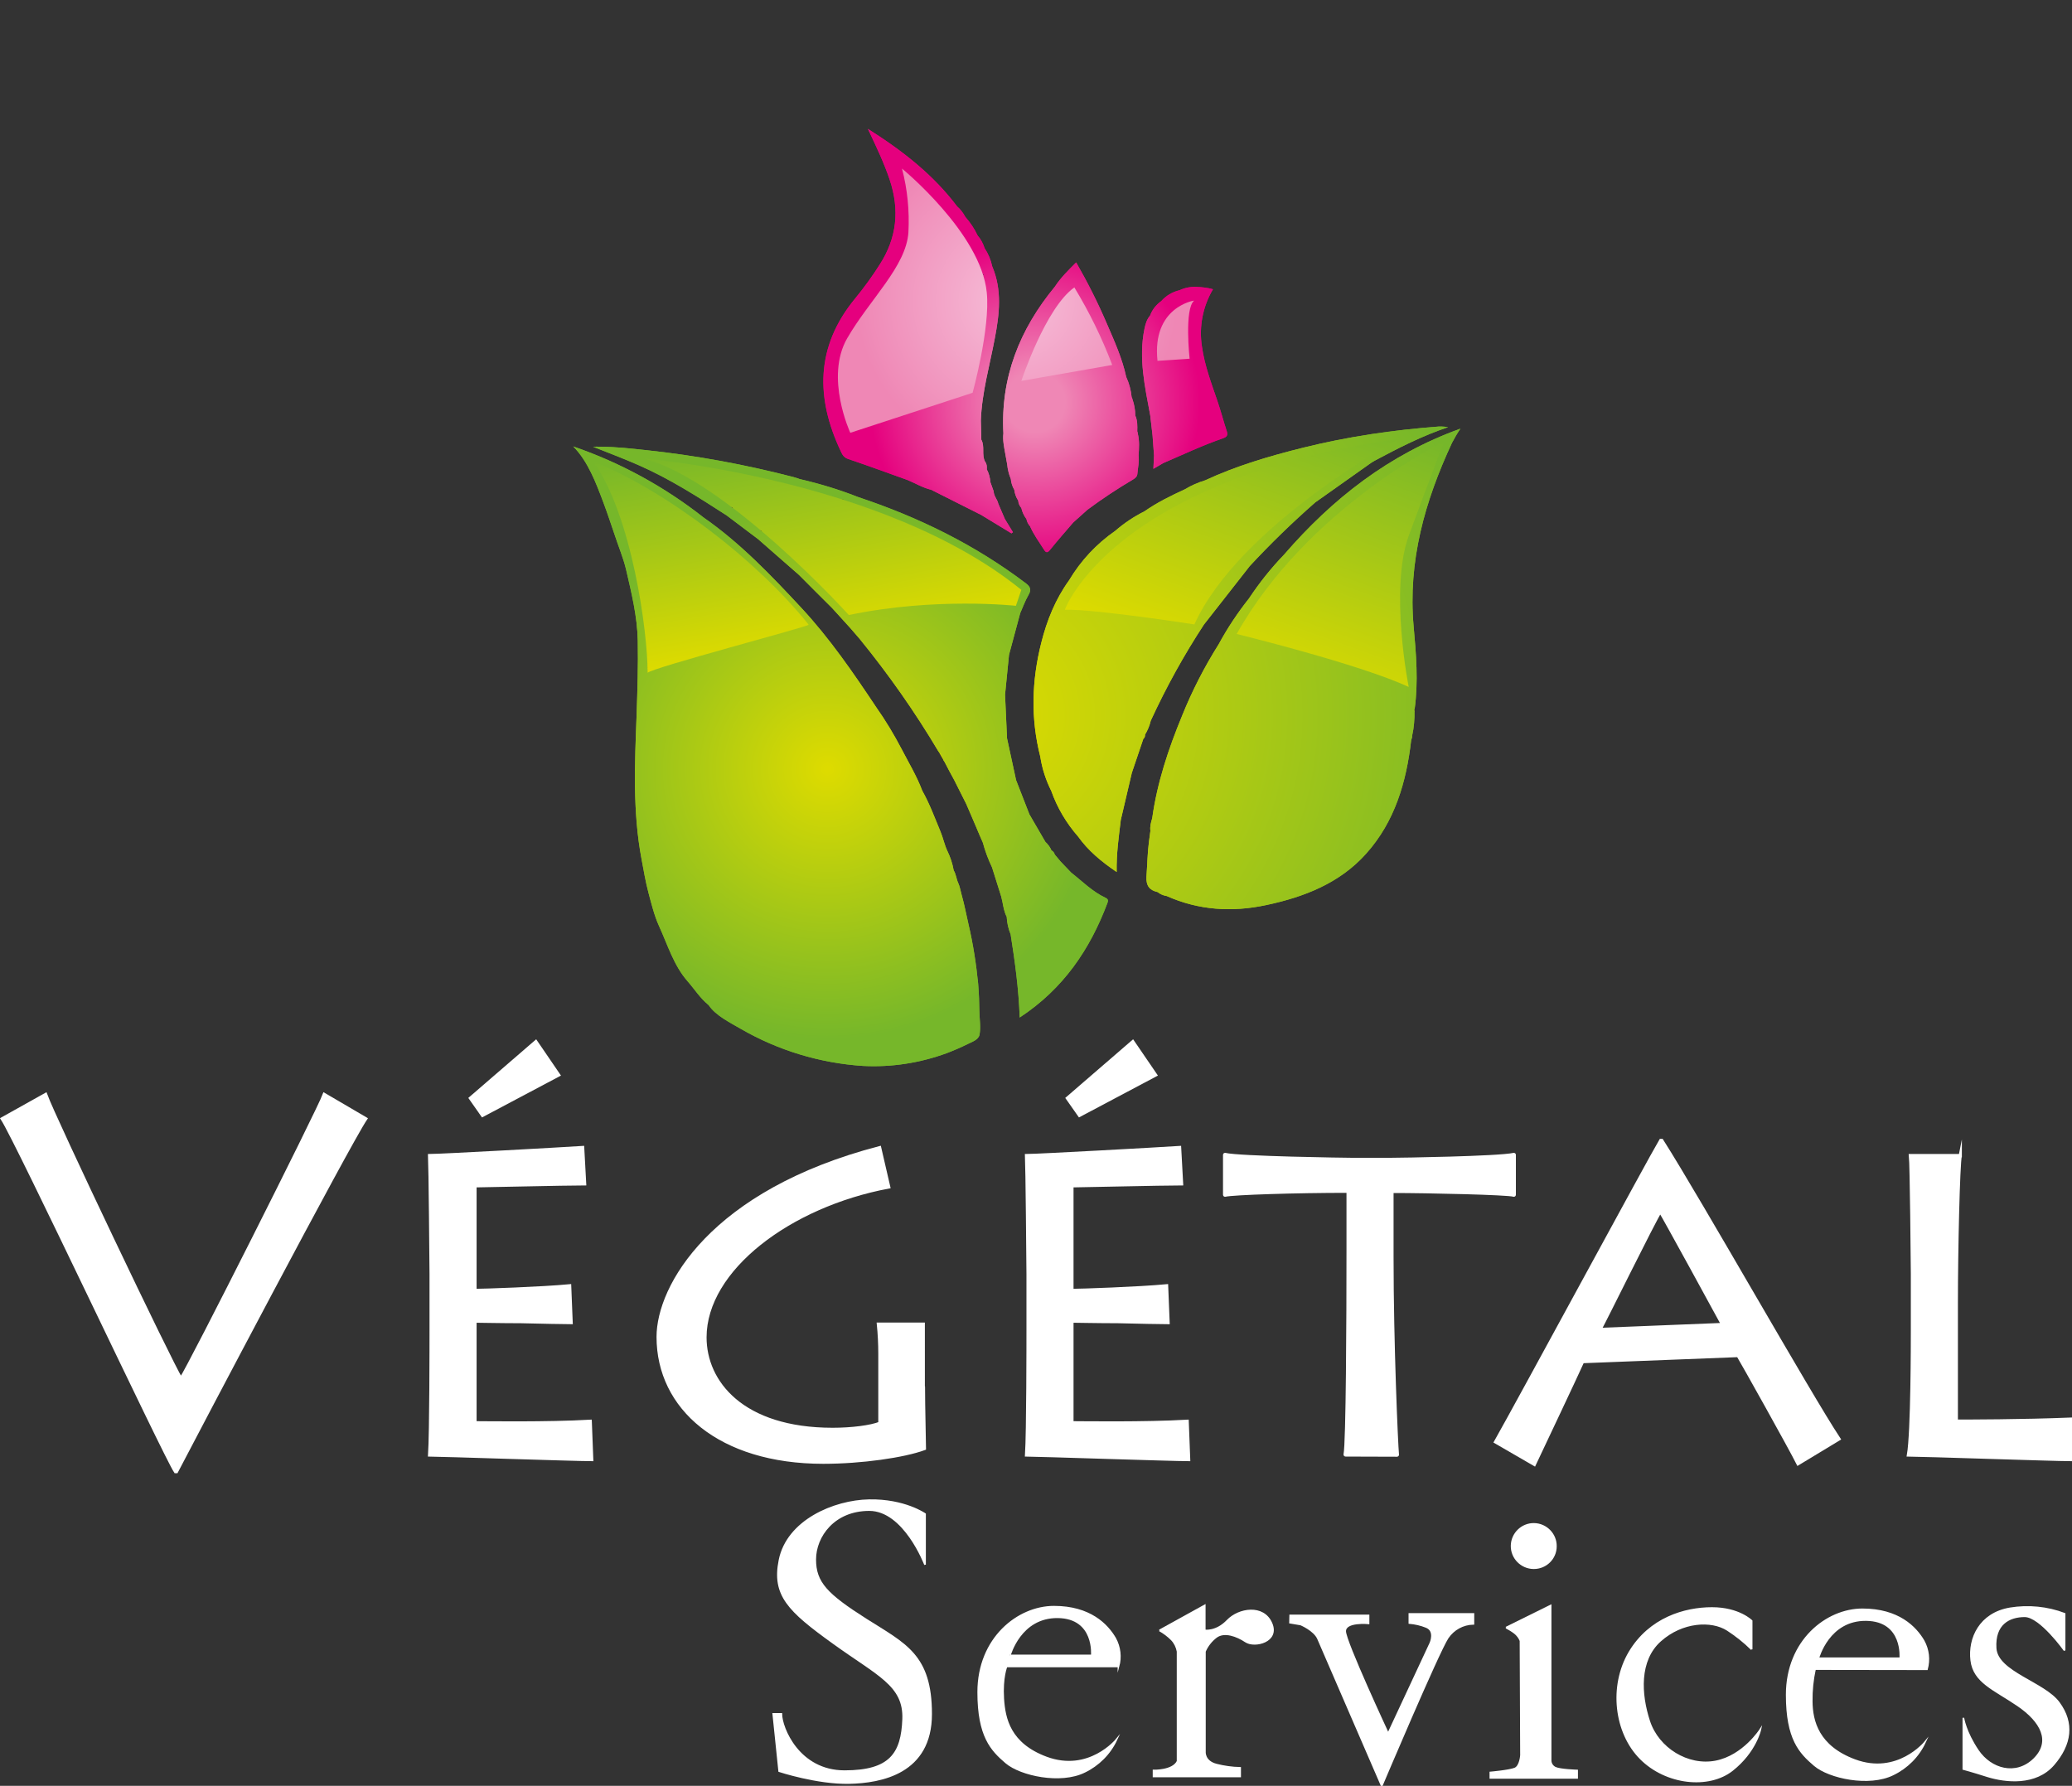<?xml version="1.0" encoding="utf-8"?>
<!-- Generator: Adobe Illustrator 27.1.1, SVG Export Plug-In . SVG Version: 6.00 Build 0)  -->
<svg version="1.1" id="Calque_1" xmlns="http://www.w3.org/2000/svg" xmlns:xlink="http://www.w3.org/1999/xlink" x="0px" y="0px"
	 viewBox="0 0 1258.6 1084.8" style="enable-background:new 0 0 1258.6 1084.8;" xml:space="preserve">
<rect x="0" y="0" width="1258.6" height="1084.8" fill="#333333" stroke="none"/>
<style type="text/css">
	.st0{clip-path:url(#SVGID_00000122718651815542006160000006889660263513949332_);}
	.st1{fill:url(#SVGID_00000178186149858350492190000015029885236462642589_);}
	.st2{fill-rule:evenodd;clip-rule:evenodd;fill:#C7D300;}
	.st3{fill-rule:evenodd;clip-rule:evenodd;fill:#CDD500;}
	.st4{fill-rule:evenodd;clip-rule:evenodd;fill:#DDDB00;}
	.st5{clip-path:url(#SVGID_00000177484612404141499710000010558199503445961151_);}
	.st6{fill:url(#SVGID_00000052076912109720095780000013299253508997079982_);}
	.st7{fill-rule:evenodd;clip-rule:evenodd;fill:#ADC910;}
	.st8{clip-path:url(#SVGID_00000097470092921185839090000000131445406511456679_);}
	.st9{fill:url(#SVGID_00000181782935858814160530000008388310680960032179_);}
	.st10{clip-path:url(#SVGID_00000180335804936306714350000005367435879728958876_);}
	.st11{fill:url(#SVGID_00000130608310970039760340000008002798799790175119_);}
	.st12{clip-path:url(#SVGID_00000035529617575172723950000002504333286319020418_);}
	.st13{fill:url(#SVGID_00000041975203588957565950000007355969017186293421_);}
	.st14{clip-path:url(#SVGID_00000067941075299383735840000009981430358520929207_);}
	.st15{fill:url(#SVGID_00000029761223460510762090000015986001014565729975_);}
	.st16{clip-path:url(#SVGID_00000116229030447852294200000004137417844289864102_);}
	.st17{fill:url(#SVGID_00000169548704669217462540000009996016932506818466_);}
	.st18{clip-path:url(#SVGID_00000013178907629593339020000005444061756488670349_);}
	.st19{fill:url(#SVGID_00000083088987219392892430000014311358255367945384_);}
	.st20{clip-path:url(#SVGID_00000090294744587010298690000002671309903672065203_);}
	.st21{fill:url(#SVGID_00000043434948806344028380000017634511691157157533_);}
	.st22{clip-path:url(#SVGID_00000124130232240010123520000016199972707154819233_);}
	.st23{fill:url(#SVGID_00000030444668162695047240000017358729039281379457_);}
	.st24{clip-path:url(#SVGID_00000001631429090861684790000000051018538561516712_);}
	.st25{fill:url(#SVGID_00000141435822676403765790000006748639119512436104_);}
	.st26{clip-path:url(#SVGID_00000149367972079494548300000002605709483893409970_);}
	.st27{fill:url(#SVGID_00000171713535628327250130000014151429582471676345_);}
	.st28{clip-path:url(#SVGID_00000181779666454319754250000016213115545919669415_);}
	.st29{fill:url(#SVGID_00000016063205607259965890000006499588998537121152_);}
	.st30{fill-rule:evenodd;clip-rule:evenodd;fill:#C9D300;}
	.st31{fill-rule:evenodd;clip-rule:evenodd;fill:#96C120;}
	.st32{fill-rule:evenodd;clip-rule:evenodd;fill:#CBD400;}
	.st33{fill-rule:evenodd;clip-rule:evenodd;fill:#A6C616;}
	.st34{clip-path:url(#SVGID_00000057123816415289815770000018056052248278604722_);}
	.st35{fill:url(#SVGID_00000060743237171992328740000005415020640676818605_);}
	.st36{clip-path:url(#SVGID_00000041998194453598869020000015148600113335377033_);}
	.st37{fill:url(#SVGID_00000021838925501180838020000007886065590893138608_);}
	.st38{clip-path:url(#SVGID_00000156553536663232028910000014539122008256643471_);}
	.st39{fill:url(#SVGID_00000080923785368974875580000007663166659466007437_);}
	.st40{clip-path:url(#SVGID_00000020361357554797702110000008269527939525995185_);}
	.st41{fill:url(#SVGID_00000027574356220650573700000005865782816627191993_);}
	.st42{clip-path:url(#SVGID_00000019657035886885269080000005713571842554660235_);}
	.st43{fill:url(#SVGID_00000116198349718806647710000009390674994841218489_);}
	.st44{clip-path:url(#SVGID_00000044880497978171118330000005155584239734858386_);}
	.st45{fill:url(#SVGID_00000070799596944025011980000013098226922239836083_);}
	.st46{clip-path:url(#SVGID_00000087403824638486159220000018103651869236159119_);}
	.st47{fill:url(#SVGID_00000150077607188146973990000008359412681097396870_);}
	.st48{clip-path:url(#SVGID_00000083791335465056025770000009652436509598932877_);}
	.st49{fill:url(#SVGID_00000181074562809493961680000011306069141277570690_);}
	.st50{clip-path:url(#SVGID_00000085216998811999881230000016831257113092991663_);}
	.st51{fill:url(#SVGID_00000072960752062818916500000006072958017885091721_);}
	.st52{clip-path:url(#SVGID_00000068665760457834552640000003706582650589548468_);}
	.st53{fill:url(#SVGID_00000009590532931295164880000009690690166210676367_);}
	.st54{clip-path:url(#SVGID_00000020376118988901112980000008919314101612190090_);}
	.st55{fill:url(#SVGID_00000133529370341405146770000003553479958300661668_);}
	.st56{clip-path:url(#SVGID_00000174585417530496797530000010748986018925376136_);}
	.st57{fill:url(#SVGID_00000075847530998667889840000005954192207830322096_);}
	.st58{clip-path:url(#SVGID_00000004516030999172465430000012562410577246310826_);}
	.st59{fill:url(#SVGID_00000127731325868856534330000003217062009403442601_);}
	.st60{fill:#FFFFFF;stroke:#FFFFFF;stroke-width:2;stroke-miterlimit:10;}
	.st61{fill:#FFFFFF;stroke:#FFFFFF;stroke-miterlimit:10;}
</style>
<g>
	<defs>
		<path id="SVGID_1_" d="M716.5,176.3c-4.3,1-8.2,3.3-11.1,6.6l0,0c-3.1,2.2-5.5,5.2-6.8,8.8c-2,2.3-2.8,5.1-3.4,8
			c-3.7,17.9,0.3,35.3,3.5,52.7c0.5,4,0.9,8,1.4,12.1c0.3,4.1,0.6,8.1,0.9,12.2c-0.1,2.4-0.2,4.8-0.4,8.1c2.6-1.5,4.3-2.5,6-3.5
			c12.1-5.2,23.9-10.8,36.4-15.1c2.6-0.9,2.9-2.2,2.1-4.5c-2-6.1-3.6-12.3-5.7-18.4c-3.7-10.8-7.7-21.4-9.3-32.7
			c-1.9-12.1,0.5-24.4,6.7-34.9c-3.2-0.9-6.6-1.3-9.9-1.4C723.2,174.1,719.7,174.8,716.5,176.3 M690.6,267.7
			c0.1-0.1,0.1-0.1,0.2-0.2c0,0.1,0,0.2,0,0.2C690.7,267.7,690.6,267.7,690.6,267.7 M640.8,174.1c-21.5,26-33.1,55.3-31.3,89.2
			c-0.5,4.1,0.4,8.1,1.1,12.1c0.4,2.2,0.8,4.4,1.2,6.7c0.3,3,1,6,2.2,8.8c0.2,2.3,0.9,4.6,2.1,6.6c0.3,2.4,1.1,4.6,2.4,6.6
			c0.1,1.7,0.8,3.2,1.9,4.5h0c0.5,2.4,1.6,4.7,3.1,6.7c0.3,1.7,1.1,3.2,2.2,4.4c2.2,5.1,5.5,9.5,8.4,14.1c1.4,2.3,2.3,2,3.9,0
			c4.5-5.6,9.2-10.9,13.9-16.4c2.9-2.6,5.8-5.2,8.7-7.8c8.9-6.6,18.1-12.7,27.6-18.3c1.5-0.9,2.6-1.8,2.7-3.7
			c0.3-3.6,1.2-7.2,0.7-10.9c0.3-4.4,0.6-8.7-0.4-13c0-0.6-0.2-1.1-0.4-1.7c0.1-3.2,0.2-6.5-1.2-9.6c0-3.3-0.6-6.7-1.7-9.8
			c-0.1-0.5-0.2-0.9-0.5-1.3c-0.4-4.3-1.5-8.4-3.3-12.3c-2.4-11.2-7.1-21.6-11.6-32c-5.5-12.9-11.8-25.4-18.8-37.6
			C648.9,164.2,644.3,168.7,640.8,174.1 M597,166.4c0.3,0.1,0.5,0.3,0.8,0.5c-0.2,0.1-0.4,0.1-0.6,0.1H597
			C597,166.8,597,166.6,597,166.4 M591.5,153.1c0.2,0,0.4,0.1,0.6,0.1c-0.2,0.1-0.4,0.1-0.6,0.2
			C591.6,153.3,591.5,153.2,591.5,153.1 M596.2,152.8c0,0,0.1,0,0.1-0.1C596.3,152.8,596.3,152.9,596.2,152.8
			C596.2,152.9,596.2,152.9,596.2,152.8 M540.5,109.4c6,18.1,4.3,35-6,51.1c-4.6,7.3-9.7,14.3-15.2,21
			c-23.9,29.1-23.9,60.3-8.5,92.8c0.9,2,1.9,3.7,4.4,4.5c12.1,4.1,24.1,8.5,36.1,12.8c4.8,2,9.2,4.7,14.3,5.9
			c10.1,5.1,20.3,10.2,30.4,15.3l18.4,11.2c0.3-0.3,0.6-0.5,0.9-0.7c-1.6-2.7-3.3-5.3-4.9-8c-1.3-3.1-2.7-6.2-4-9.3
			c-0.5-2.6-2.8-4.7-2.8-7.5c-0.7-1.9-1.3-3.7-2-5.6c-0.2-2.7-0.9-5.4-2.2-7.8c0.1-1.6,0.1-3.2-1-4.6c-2.3-4.2,0-9.2-2.3-13.4v0
			c-0.1-3.9-0.2-7.7-0.3-11.6c0.6-17.1,5.4-33.5,8.5-50.1c2.8-14.6,4.5-29.3-1.6-43.6c-0.8-3.9-2.4-7.7-4.6-11
			c-0.9-2.8-2.3-5.5-4.3-7.8c-1.9-4.1-4.4-7.8-7.4-11.2c-1.3-2.4-2.9-4.6-5-6.4c-14.4-19.1-32.8-33.6-54.2-47.1
			C532.5,89.5,537.1,99.2,540.5,109.4"/>
	</defs>
	<clipPath id="SVGID_00000055694800072795566520000010196760872023062714_">
		<use xlink:href="#SVGID_1_"  style="overflow:visible;"/>
	</clipPath>
	<g style="clip-path:url(#SVGID_00000055694800072795566520000010196760872023062714_);">
		
			<radialGradient id="SVGID_00000175290882954799374330000007809974213806309553_" cx="997.398" cy="-18.764" r="6.359" gradientTransform="matrix(6.33 -17.473 17.692 6.252 -5352.927 17789.08)" gradientUnits="userSpaceOnUse">
			<stop  offset="0" style="stop-color:#EF87B5"/>
			<stop  offset="0.153" style="stop-color:#EF87B5"/>
			<stop  offset="0.839" style="stop-color:#E5007E"/>
			<stop  offset="1" style="stop-color:#E5007E"/>
		</radialGradient>
		<polygon style="fill:url(#SVGID_00000175290882954799374330000007809974213806309553_);" points="412.6,306.9 523.7,0 
			828.5,107.7 717.3,414.5 		"/>
	</g>
</g>
<path class="st2" d="M852.6,347.1c2.2,2.7,0.6,5.9,1.1,8.8c-0.4,0-0.7,0-1.1,0C851.7,353,851.7,350,852.6,347.1"/>
<path class="st3" d="M852.6,347.1v8.8c-2.2-2.7-0.6-5.9-1.1-8.8H852.6z"/>
<path class="st4" d="M446.7,386.3c0.8,0.3,1.5,0.2,1.5-1c-0.3-0.8-0.8-1.6-1.9-1.5c-0.8,0-1.6,0.6-1.3,1.3
	C445.2,385.6,446.1,386,446.7,386.3"/>
<g>
	<defs>
		<path id="SVGID_00000173862789760950483280000008183555614243916215_" d="M594.4,599.9C594.5,600.8,594.4,600.6,594.4,599.9
			 M594.4,599.9c0-0.1,0-0.3-0.1-0.5C594.3,599.6,594.4,599.7,594.4,599.9 M594.3,599.4c0-0.3-0.1-0.6-0.1-0.9
			C594.3,598.9,594.3,599.1,594.3,599.4 M594.2,598.5C594.2,598.5,594.2,598.5,594.2,598.5c0,0,0-0.1,0-0.2
			C594.2,598.4,594.2,598.4,594.2,598.5 M594.2,598.3L594.2,598.3C594.2,598.3,594.2,598.3,594.2,598.3
			C594.2,598.2,594.2,598.3,594.2,598.3 M594.2,598.1L594.2,598.1L594.2,598.1 M594.2,598L594.2,598c-0.1-0.8-0.1-1.5-0.2-2.1
			C594,596.6,594.1,597.3,594.2,598 M594,596L594,596z M594,595.9c0-0.1,0-0.2,0-0.3C594,595.7,594,595.8,594,595.9 M594,595.6
			c0-0.2,0-0.4-0.1-0.6C593.9,595.2,593.9,595.4,594,595.6 M593.9,595c0-0.1,0-0.2,0-0.3C593.9,594.8,593.9,594.9,593.9,595
			 M593.9,594.8c-0.1-0.5-0.1-0.8-0.1-0.8S593.8,594.3,593.9,594.8 M482.9,379.2C482.2,379.4,482.4,379.3,482.9,379.2 M459.1,318.9
			c-2-1.1-3.7-2.5-5.2-4.1c-0.5-0.5-1-1.1-1.6-1.6c-2.5-1.6-4.3-4.5-7.7-4.6c-0.9-2-2.7-3.1-4.6-4.1c-5.1-3-9.5-11.6-14.9-14
			c-8.8-5.3-17.4-6.4-27-10.2c25.3,3.7,50.6,7.7,75.6,13c0.2,0,0.3,0,0.5,0c0,0.2,0.1,0.3,0.3,0.5c1.6,1.3,3.8,1.3,5.6,2.1
			c7.3,3.3,15.6,2.4,22.8,6c3,1.2,6,2.4,9.4,1.3c0,0,0.1,0,0.1,0c-0.1,0.2-0.3,0.3-0.4,0.4c0.5,2.8,2.9,3.1,5,3.6
			c5.1,1.1,9.9,3,14.8,4.6c5,2,10,3.9,14.8,6.1c5,2.3,10.6,3.3,15,6.7c6.9,4.3,15.3,5.7,21.8,10.6c0.4,0.3,0.9,0.6,1.3,0.8
			c0.1,0.1,0.2,0.1,0.3,0.2c0.3,0.6,0.9,0.9,1.5,1c0.4,0.3,0.9,0.7,1.3,1c6.9,4,13.9,7.7,20.3,12.4c0.4,0.3,0.8,0.6,1.2,0.9
			c0.4,0.2,0.8,0.5,1.2,0.8c0.4,0.5,1,0.9,1.6,1.2c0.5,0.4,1,0.8,1.4,1.2c4.7,2.6-45.8,8.6-48,8.5c-1.8,0-21.9,2.5-22.5,2.6
			c-0.5,0.3-20,6.5-24.5,7.1c-1.8,0.2-3,0.3-3.6-2.5c-1.2-5.1-8.6-6.8-9.7-7.8c-3.6-3.3-5.1-8-8.5-11.4c-3.2-3.1-7.3-5.2-8.8-9.9
			c-0.8-2.5-2.6-2-4.3-0.9c-2.1-2.1-3.9-4.4-5.6-6.8c-3-2.4-5.8-5-8.8-7.4c-2.4-1.1-3.7-4.7-7.2-3.3
			C462.5,320.4,460.4,319.9,459.1,318.9 M396.9,279.9C396.9,279.9,396.9,279.9,396.9,279.9c0-0.2,0.2-0.2,0.6,0
			c0.2,0.1,0.4,0.2,0.6,0.3c-0.3,0-0.6-0.1-0.9-0.1C397.1,279.9,397,279.9,396.9,279.9c0,0.1-0.1,0.2-0.1,0.2
			C396.8,280.1,396.8,279.9,396.9,279.9 M360.3,271.4c9.3,3.7,18.6,7.2,27.7,11.2c18.9,8.3,36.2,19.4,53.4,30.5h0l0,0
			c6.4,4.8,12.7,9.6,19.1,14.4c8.3,7.3,16.6,14.5,24.9,21.8c6.7,6.7,13.3,13.4,20,20l11,12.1c1.9,2.2,3.8,4.4,5.8,6.7
			c17.6,21.6,33.6,44.4,47.8,68.3c1.7,1.4,2.8,3.4,3.2,5.6c0.2,0.3,0.4,0.6,0.6,0.9c1.9,3.7,3.8,7.3,5.8,10.9v0
			c2.4,4.8,4.9,9.7,7.3,14.5c2,4.7,4.1,9.4,6.1,14.2c1.3,3.1,2.6,6.2,4,9.3c1.4,5.2,3.3,10.3,5.6,15.1c1.9,5.9,3.7,11.9,5.6,17.8
			c0.2,1,0.5,2.1,0.7,3.1c0.6,3.1,1.1,6.2,2.6,9.1c0.2,3.7,1,7.3,2.4,10.7c2.6,16.5,4.9,33.1,5.5,50.5
			c26.6-17.5,42.7-41.4,53.3-69.6c0.5-1.4,0.5-2.3-1.1-3.1c-8-3.7-14.1-10-20.9-15.3c-2.1-2.2-4.3-4.5-6.4-6.7
			c-1.2-1.4-2.4-2.9-3.6-4.3c-0.3-1.1-1-2-2-2.5c-0.8-2-2.1-3.7-3.7-5.2l-9.7-16.7c-2.7-6.9-5.4-13.9-8.1-20.8
			c-1.8-8.5-3.7-16.9-5.5-25.4v0l-1.2-26.5c0.8-8.1,1.6-16.2,2.4-24.2c2.3-8.4,4.5-16.8,6.8-25.3c1.6-3.7,3-7.5,5-11
			c1.9-3.2,1.2-5.1-1.6-7.2c-30.8-23.3-65-40.1-101.7-52.3c-11.6-4.6-23.6-8.2-35.7-11c-1.2-0.4-2.4-0.9-3.7-1.2
			c-29.3-7.6-59.1-13.1-89.1-16.3c-9.3-1-18.7-2.1-28.1-2.1C363.1,271.3,361.7,271.3,360.3,271.4 M594.2,598.1L594.2,598.1
			 M414.9,580.8c-0.1-0.1-0.1-0.2-0.2-0.2c0.1,0.1,0.3,0.1,0.4,0.2C415.1,580.7,415,580.8,414.9,580.8
			C414.9,580.8,414.9,580.8,414.9,580.8 M580.1,537.6c0.1,0,0.1,0,0.2-0.1c0,0.1,0,0.2,0.1,0.2C580.2,537.7,580.2,537.6,580.1,537.6
			 M389.8,501.5c0,0.1,0,0.2,0,0.3c0,0,0,0,0,0C389.8,501.7,389.8,501.6,389.8,501.5 M444.1,397.8L444.1,397.8L444.1,397.8
			C444.2,397.8,444.2,397.8,444.1,397.8C444.2,397.8,444.2,397.8,444.1,397.8C444.2,397.8,444.1,397.8,444.1,397.8
			C444.1,397.8,444.1,397.8,444.1,397.8 M382.4,338.2c0.3-0.2,0.6-0.4,1-0.4c0.7-3.9-0.9-7.5-2.1-11.1c-1.6-4.7-3.2-9.4-4.9-14.1
			c-3.3-9.5-6.8-19.1-10.9-28.4c10.2,4.6,20.3,9.5,30.1,14.8c9.7,5.3,17.8,14.1,28.2,17.9c0.1,0,0.1,0,0.2,0
			c0.2,2.6,2.6,3.5,4.4,4.8c2.3,1.6,4.4,3.4,6.5,5.4c2.5,2.1,5.4,3.6,7.9,5.5c2,1.5,4.8,6.4,7.6,5.7c-1.4,4,9.5,11,12.2,13.3
			c2.3,2,4.6,3.9,6.8,6.1c1.8,1.8,3.9,6,7,5.9c-0.1,0.1-0.3,0.2-0.4,0.2c-0.2,0.4-0.4,0.9-0.4,1.4c0.2,3.4,15.6,11.5,7.5,13.9
			c-0.1,0-0.2,0-0.3,0.1c-2.1,0.4-4.1,1.3-5.8,2.6c-0.3-0.1-0.6-0.3-0.9-0.3c-5-1.4-8.6,2.7-13.2,3.1c-0.5,0.2-0.9,0.5-1.3,0.8
			c-0.2,0.2-0.3,0.4-0.5,0.6c-0.4,0.2-0.8,0.4-1.2,0.6c-0.3-0.1-0.6-0.3-0.8-0.5c-1.8-0.7-5.6,0.3-7.4,0.8c-1.1,0.3-1.1,1.4-2,1.7
			c-1,0.2-3.9,0-4.6,0.5c-4.8,3.4-11.6,4-17.3,5.9c-3.9,1.3-7.7,2.8-11.5,4.2c-2,0.8-8.2,4.4-10.2,3.7c-1.3-0.4-2-2.9-2.4-3.9
			c-0.1-0.2-1.1-3-1-1.7c0,0,0,1.1,0,2.3c0,1.2,0,2.3,0,2.3c-1.6-1.3-3,0.5-4.4,2.3c-1.6,2.1-3.2,4.2-5.2,1.5
			c2.3-8.6,1.1-17.3,0.3-26c-3.3-0.2-1.5-2.3-0.8-3.9c0.4-2.3,0.7-4.5-0.6-6.7c-0.4-0.4-0.9-0.6-1.5-0.5c1.1-2.4,1.4-5.1,0.7-7.6
			c-0.4-1.1-1-2.2-1.8-3.1c0.2-1.4,0.2-2.8,0-4.2c-0.4-2.7-1.6-5.4-2.1-8.1c-0.5-2.7-1.2-5.5-3.1-7.7c-0.4-0.2-0.8-0.3-1.2-0.1
			c-0.2,0.1-0.4,0.1-0.6,0.1C382.6,338.2,382.5,338.2,382.4,338.2 M366.5,305.2c2.4,6.4,4.6,13,6.8,19.5c2.3,7.1,5.3,14.1,7,21.3
			c3.3,14.2,6.8,28.5,7.1,43.1c0.3,15-0.2,30.1-0.7,45.1c-1.1,29.4-2.5,58.6,3,87.7c1.3,6.8,2.4,13.7,4.2,20.4
			c1.8,6.7,3.5,13.8,6.4,20.2c5.2,11.3,8.9,23.9,17.3,33.5c4.4,5,7.6,10.3,12.9,14.6c4.1,6.3,13.2,10.7,19.5,14.4
			c22.7,13.1,48.1,20.8,74.2,22.5c17.4,0.9,34.7-1.8,51-7.8c4.2-1.6,8.4-3.4,12.4-5.4c2.6-1.3,6.8-2.6,7.4-5.8c0.8-4.4,0-9.6-0.1-14
			c-0.1-5.3-0.2-10.7-0.7-16c0-0.1,0-0.1,0-0.2c0,0,0,0,0-0.1c0,0,0,0,0,0c0,0,0,0,0-0.1v0c0,0,0,0,0-0.1v0l0,0l0,0
			c-1.2-12.3-3.1-24.5-5.9-36.5c-1.4-6-2.5-12.1-4.2-18c-0.6-2.1-1.1-5.1-2-7c-1.2-2.5-1.3-5.3-2.8-7.8c-0.7-4-2-8-3.8-11.7
			c-1.8-3.7-2.6-8-4.2-11.8c-3.5-8.4-6.6-16.9-11.1-24.9v0c-3.3-8.8-8.2-16.9-12.5-25.2c-4.6-8.8-9.7-17.3-15.4-25.4c0,0,0,0,0,0v0
			c-14-21-28.2-41.8-45.5-60.4c-18.4-19.8-37.2-39.5-59.5-55c-23.8-18.7-50.5-33.3-79.1-43.1C357.2,280.3,362.1,293.5,366.5,305.2"
			/>
	</defs>
	<clipPath id="SVGID_00000167368879774945415700000001964175713548645823_">
		<use xlink:href="#SVGID_00000173862789760950483280000008183555614243916215_"  style="overflow:visible;"/>
	</clipPath>
	<g style="clip-path:url(#SVGID_00000167368879774945415700000001964175713548645823_);">
		
			<radialGradient id="SVGID_00000019652798139995088020000004908533378167384467_" cx="980.883" cy="-6.338" r="6.361" gradientTransform="matrix(25.012 -14.822 15.008 24.702 -23936.037 15162.401)" gradientUnits="userSpaceOnUse">
			<stop  offset="0" style="stop-color:#DDDB00"/>
			<stop  offset="8.330000e-03" style="stop-color:#DDDB00"/>
			<stop  offset="0.896" style="stop-color:#76B72A"/>
			<stop  offset="1" style="stop-color:#76B72A"/>
		</radialGradient>
		<polygon style="fill:url(#SVGID_00000019652798139995088020000004908533378167384467_);" points="179.7,371 587,129.6 
			841.5,548.5 434.2,789.9 		"/>
	</g>
</g>
<path class="st7" d="M606.5,353.5c0.4,0,0.9-0.4,1.5-0.7c-0.5-0.5-0.8-1-1.2-1c-0.4-0.1-1.2,0.1-1.3,0.4
	C605.1,353,605.7,353.5,606.5,353.5"/>
<path class="st7" d="M580.7,337.6c-0.1-0.3-0.1-0.9-0.2-1c-2.2-0.7-4.3-1.4-6.2,1.1C576.5,339,578.6,337.3,580.7,337.6"/>
<path class="st7" d="M566.4,328c-1.4-1.4-3.5-2.1-5.5-1.8C562.7,327.1,563.9,328.5,566.4,328"/>
<g>
	<defs>
		<path id="SVGID_00000070085308474304142140000001395832574148614830_" d="M491.2,379.6C491.8,380.3,492.4,381,491.2,379.6
			 M491.2,379.5c0,0-0.1-0.1-0.1-0.1C491.1,379.4,491.2,379.5,491.2,379.5 M491.1,379.4C491.1,379.4,491.1,379.4,491.1,379.4
			C491.1,379.4,491.1,379.4,491.1,379.4 M491.1,379.4C491.1,379.3,491,379.3,491.1,379.4C491,379.3,491.1,379.3,491.1,379.4
			 M491,379.3c-0.1-0.1-0.2-0.2-0.2-0.3C490.9,379.1,490.9,379.2,491,379.3 M490.6,378.8c0.1,0.1,0.1,0.1,0.2,0.2
			c-0.1-0.1-0.2-0.2-0.3-0.3C490.5,378.7,490.6,378.7,490.6,378.8 M490.5,378.6c-0.1-0.2-0.2-0.3-0.2-0.3S490.4,378.5,490.5,378.6
			 M393.4,408.7c0,0.1,0,0.1,0,0.2V408.7c2-2.9,98.5-28.3,97.8-29.2c-0.3-0.3-0.5-0.6-0.6-0.8c-30.8-38.2-84.8-80-130.3-98.5
			C383.8,312.9,393.4,383.6,393.4,408.7 M515.6,373.6c52.5-11,101.5-5.6,101.5-5.6l3.3-9.7c-83.9-68-229.5-79.8-229.5-79.8
			C441.6,291.7,515.6,373.6,515.6,373.6"/>
	</defs>
	<clipPath id="SVGID_00000061462569031398511570000008365154199870675355_">
		<use xlink:href="#SVGID_00000070085308474304142140000001395832574148614830_"  style="overflow:visible;"/>
	</clipPath>
	<g style="clip-path:url(#SVGID_00000061462569031398511570000008365154199870675355_);">
		
			<linearGradient id="SVGID_00000160881483127741321570000015838251591221661329_" gradientUnits="userSpaceOnUse" x1="1000.565" y1="-18.811" x2="1006.924" y2="-18.811" gradientTransform="matrix(-3.659 -20.492 20.749 -3.613 4549.773 20826.221)">
			<stop  offset="0" style="stop-color:#DDDB00"/>
			<stop  offset="8.330000e-03" style="stop-color:#DDDB00"/>
			<stop  offset="1" style="stop-color:#76B72A"/>
		</linearGradient>
		<polygon style="fill:url(#SVGID_00000160881483127741321570000015838251591221661329_);" points="368.1,452.8 337.7,282.4 
			612.5,234.5 643,405 		"/>
	</g>
</g>
<g>
	<defs>
		<path id="SVGID_00000099642819572954756770000006498635342019895726_" d="M780,336.9c-7.9,8.2-15,17.1-21.3,26.6
			c-6.9,8.7-13.1,18-18.4,27.8c-8.7,13.8-16.2,28.4-22.3,43.6c-8.3,20.1-15.1,40.6-18.1,62.1c-0.7,2.5-1.5,5-1.1,7.7l-0.9,6.7
			c-0.9,7.1-1,14.2-1.5,21.2c-0.3,5.4,1.8,8.2,6.8,9.3c1.6,1.3,3.5,2.1,5.5,2.4l0,0c19.5,8.7,39.8,9.9,60.4,5.5
			c23.1-4.9,44.7-13.3,60.7-31.2c17.5-19.5,24.5-43.6,27.4-69c0.4-0.9,0.6-1.8,0.6-2.8c1.1-4.9,1.5-10,1.4-15
			c-1.4-0.4-1.4,0.6-1.5,1.5c0,0.2,0,0.4,0,0.6c-0.1-1.3,0.1-2.6,1.6-3.2c2.3-16.7,0.9-33.4-0.6-50c-3.6-39.7,6.8-76.3,23.3-111.7
			c1.5-2.9,3.2-5.8,5.1-8.6C843.7,276,809.3,303,780,336.9"/>
	</defs>
	<clipPath id="SVGID_00000174596024272456461560000003088413335870112423_">
		<use xlink:href="#SVGID_00000099642819572954756770000006498635342019895726_"  style="overflow:visible;"/>
	</clipPath>
	<g style="clip-path:url(#SVGID_00000174596024272456461560000003088413335870112423_);">
		
			<radialGradient id="SVGID_00000061434987078928766740000004930990707189372088_" cx="987.118" cy="-0.758" r="6.358" gradientTransform="matrix(49.952 -12.032 12.183 49.333 -48704.738 12348.869)" gradientUnits="userSpaceOnUse">
			<stop  offset="0" style="stop-color:#DDDB00"/>
			<stop  offset="8.330000e-03" style="stop-color:#DDDB00"/>
			<stop  offset="1" style="stop-color:#76B72A"/>
		</radialGradient>
		<polygon style="fill:url(#SVGID_00000061434987078928766740000004930990707189372088_);" points="627.5,277 876.3,217.1 
			955.5,537.8 706.7,597.7 		"/>
	</g>
</g>
<g>
	<defs>
		<path id="SVGID_00000038404371010259696050000000537579897227348106_" d="M700.8,524.5L700.8,524.5L700.8,524.5
			C700.8,524.5,700.8,524.5,700.8,524.5z"/>
	</defs>
	<clipPath id="SVGID_00000106127931089453780410000007159924468413924011_">
		<use xlink:href="#SVGID_00000038404371010259696050000000537579897227348106_"  style="overflow:visible;"/>
	</clipPath>
	<g style="clip-path:url(#SVGID_00000106127931089453780410000007159924468413924011_);">
		
			<radialGradient id="SVGID_00000012435388310729147640000015363575045240827836_" cx="700.826" cy="524.523" r="1.076713e-02" gradientTransform="matrix(1.200000e-03 -3.000000e-04 3.000000e-04 1.200000e-03 973.841 476.547)" gradientUnits="userSpaceOnUse">
			<stop  offset="0" style="stop-color:#DDDB00"/>
			<stop  offset="8.330000e-03" style="stop-color:#DDDB00"/>
			<stop  offset="1" style="stop-color:#76B72A"/>
		</radialGradient>
		<polygon style="fill:url(#SVGID_00000012435388310729147640000015363575045240827836_);" points="700.8,524.5 700.8,524.5 
			700.8,524.5 700.8,524.5 		"/>
	</g>
</g>
<g>
	<defs>
		<path id="SVGID_00000176754177602457615220000013012116843522814116_" d="M852.5,353.7c0,0.5,0,0.9,0,1.4c0,0.2,0,0.4,0,0.6
			c0,0,0,0,0,0c0.2,0,0.4,0,0.6,0v-0.4C852.8,354.9,852.6,354.3,852.5,353.7z"/>
	</defs>
	<clipPath id="SVGID_00000127750727142346317180000017828481013811167654_">
		<use xlink:href="#SVGID_00000176754177602457615220000013012116843522814116_"  style="overflow:visible;"/>
	</clipPath>
	<g style="clip-path:url(#SVGID_00000127750727142346317180000017828481013811167654_);">
		
			<radialGradient id="SVGID_00000010304452739652136580000010484528102687963828_" cx="987.05" cy="-0.724" r="6.444" gradientTransform="matrix(49.952 -12.032 12.183 49.333 -48704.738 12348.869)" gradientUnits="userSpaceOnUse">
			<stop  offset="0" style="stop-color:#DDDB00"/>
			<stop  offset="8.330000e-03" style="stop-color:#DDDB00"/>
			<stop  offset="1" style="stop-color:#76B72A"/>
		</radialGradient>
		<polygon style="fill:url(#SVGID_00000010304452739652136580000010484528102687963828_);" points="852,353.8 853.1,353.6 
			853.6,355.6 852.5,355.9 		"/>
	</g>
</g>
<g>
	<defs>
		<path id="SVGID_00000042702195334706936590000000699412975289617840_" d="M854.1,373.5c-0.1,0.8-0.2,1.6-0.3,2.4
			c0.1-0.5,0.4-1.1,0.7-1.5c0.1-0.1,0.1-0.1,0.2-0.1C854.4,374,854.2,373.8,854.1,373.5L854.1,373.5z"/>
	</defs>
	<clipPath id="SVGID_00000144326568118156554970000000810118449974411669_">
		<use xlink:href="#SVGID_00000042702195334706936590000000699412975289617840_"  style="overflow:visible;"/>
	</clipPath>
	<g style="clip-path:url(#SVGID_00000144326568118156554970000000810118449974411669_);">
		
			<radialGradient id="SVGID_00000080189495744477538900000017333732161547339943_" cx="987.043" cy="-0.753" r="6.452" gradientTransform="matrix(49.952 -12.032 12.183 49.333 -48704.738 12348.869)" gradientUnits="userSpaceOnUse">
			<stop  offset="0" style="stop-color:#DDDB00"/>
			<stop  offset="8.330000e-03" style="stop-color:#DDDB00"/>
			<stop  offset="1" style="stop-color:#76B72A"/>
		</radialGradient>
		<polygon style="fill:url(#SVGID_00000080189495744477538900000017333732161547339943_);" points="853.2,373.7 854.6,373.3 
			855.2,375.8 853.8,376.2 		"/>
	</g>
</g>
<g>
	<defs>
		<path id="SVGID_00000070085069487382792980000000310100361644506814_" d="M857.6,434.4c-0.1,0.7,0.9,0.1,0.1,0
			c-0.1,0-0.1-0.2-0.1-0.3C857.6,434.2,857.6,434.3,857.6,434.4"/>
	</defs>
	<clipPath id="SVGID_00000183217334968908544660000001877835425134657412_">
		<use xlink:href="#SVGID_00000070085069487382792980000000310100361644506814_"  style="overflow:visible;"/>
	</clipPath>
	<g style="clip-path:url(#SVGID_00000183217334968908544660000001877835425134657412_);">
		
			<radialGradient id="SVGID_00000051347511845385821750000000591393630595592613_" cx="986.79" cy="-0.745" r="6.754" gradientTransform="matrix(49.952 -12.032 12.183 49.333 -48704.738 12348.869)" gradientUnits="userSpaceOnUse">
			<stop  offset="0" style="stop-color:#DDDB00"/>
			<stop  offset="8.330000e-03" style="stop-color:#DDDB00"/>
			<stop  offset="1" style="stop-color:#76B72A"/>
		</radialGradient>
		<polygon style="fill:url(#SVGID_00000051347511845385821750000000591393630595592613_);" points="857.3,434.2 858.4,433.9 
			858.7,435.1 857.6,435.4 		"/>
	</g>
</g>
<g>
	<defs>
		<path id="SVGID_00000134222023534187949810000010489846841171487120_" d="M874,259.1c-27.8,2.1-55.2,6.1-82.2,12.8
			c-20.5,5.1-40.7,11-59.8,19.9h0c-4.3,1.3-8.4,3.1-12.2,5.4c-8.5,3.9-16.9,8-24.6,13.4c-6.4,3.2-12.4,7.2-17.8,11.9
			c-11.4,7.9-20.9,18.1-28,30h0c-8.3,11.5-13.5,24.4-16.9,38c-5.8,22.9-6.5,46-0.6,69.1c1.1,7.3,3.4,14.3,6.7,20.9
			c3.6,10.2,9.2,19.6,16.3,27.7c6,8.4,13.8,15,23.4,21.5c-0.2-11.4,1.3-21.5,2.5-31.6c2.2-9.5,4.5-19.1,6.7-28.6
			c2.3-6.9,4.7-13.8,7-20.7c0.8-0.6,1.1-1.5,1-2.5c1.6-2.6,2.8-5.5,3.5-8.5c9.3-20.2,20.1-39.8,32.3-58.4l27.8-35.5
			c12.6-13.6,25.9-26.5,39.8-38.7c11.3-8,22.6-16,33.9-24c0.7-0.4,1.4-0.9,2.1-1.3h0c14.5-7.7,29-15.2,44.7-20.4
			c-1.3-0.2-2.6-0.4-3.9-0.4C875,259.1,874.5,259.1,874,259.1"/>
	</defs>
	<clipPath id="SVGID_00000133530431718470266130000003209430112081838729_">
		<use xlink:href="#SVGID_00000134222023534187949810000010489846841171487120_"  style="overflow:visible;"/>
	</clipPath>
	<g style="clip-path:url(#SVGID_00000133530431718470266130000003209430112081838729_);">
		
			<radialGradient id="SVGID_00000107564184872812394150000012251063125926173321_" cx="987.117" cy="-0.753" r="6.362" gradientTransform="matrix(49.952 -12.032 12.183 49.333 -48704.738 12348.869)" gradientUnits="userSpaceOnUse">
			<stop  offset="0" style="stop-color:#DDDB00"/>
			<stop  offset="8.330000e-03" style="stop-color:#DDDB00"/>
			<stop  offset="1" style="stop-color:#76B72A"/>
		</radialGradient>
		<polygon style="fill:url(#SVGID_00000107564184872812394150000012251063125926173321_);" points="562.8,274.3 865.2,201.4 
			942.5,514.4 640.1,587.3 		"/>
	</g>
</g>
<g>
	<defs>
		<path id="SVGID_00000025427405535505870320000014091388847123616903_" d="M788.2,305.3C788.2,305.3,788.2,305.3,788.2,305.3
			C788.2,305.3,788.2,305.3,788.2,305.3z"/>
	</defs>
	<clipPath id="SVGID_00000078746755221069266740000008203917358171378604_">
		<use xlink:href="#SVGID_00000025427405535505870320000014091388847123616903_"  style="overflow:visible;"/>
	</clipPath>
	<g style="clip-path:url(#SVGID_00000078746755221069266740000008203917358171378604_);">
		
			<radialGradient id="SVGID_00000036955455591554927000000018045823432382220932_" cx="788.172" cy="305.281" r="9.524205e-03" gradientTransform="matrix(5.000000e-04 -1.000000e-04 1.000000e-04 5.000000e-04 988.391 442.434)" gradientUnits="userSpaceOnUse">
			<stop  offset="0" style="stop-color:#DDDB00"/>
			<stop  offset="8.330000e-03" style="stop-color:#DDDB00"/>
			<stop  offset="1" style="stop-color:#76B72A"/>
		</radialGradient>
		<polygon style="fill:url(#SVGID_00000036955455591554927000000018045823432382220932_);" points="788.2,305.3 788.2,305.3 
			788.2,305.3 788.2,305.3 		"/>
	</g>
</g>
<g>
	<defs>
		<path id="SVGID_00000166661338716518706310000008053838993267829131_" d="M723,300.1L723,300.1C723,300.1,723,300.1,723,300.1
			c0.4-0.1,0.8-0.3,1.2-0.4C723.8,299.7,723.4,299.9,723,300.1"/>
	</defs>
	<clipPath id="SVGID_00000156575680206392276990000010356143830006897286_">
		<use xlink:href="#SVGID_00000166661338716518706310000008053838993267829131_"  style="overflow:visible;"/>
	</clipPath>
	<g style="clip-path:url(#SVGID_00000156575680206392276990000010356143830006897286_);">
		
			<radialGradient id="SVGID_00000157285125936836929050000011825214207637492898_" cx="987.415" cy="-0.652" r="6.038" gradientTransform="matrix(49.952 -12.032 12.183 49.333 -48704.738 12348.869)" gradientUnits="userSpaceOnUse">
			<stop  offset="0" style="stop-color:#DDDB00"/>
			<stop  offset="8.330000e-03" style="stop-color:#DDDB00"/>
			<stop  offset="1" style="stop-color:#76B72A"/>
		</radialGradient>
		<polygon style="fill:url(#SVGID_00000157285125936836929050000011825214207637492898_);" points="722.9,299.7 724.2,299.4 
			724.3,300.1 723.1,300.4 		"/>
	</g>
</g>
<g>
	<defs>
		<path id="SVGID_00000011709518389317877100000015781732235214199945_" d="M751.2,385.1c0,0,75,18.4,104.5,32.2
			c0,0-11.9-59.5,0.1-92.1c12-32.6,21.5-57.2,21.5-57.2S794.3,308.5,751.2,385.1 M646.8,370.4c17.3-0.6,78.7,8.9,78.7,8.9
			c27.6-60.7,124.3-112.7,124.3-112.7C675.1,291.5,646.8,370.4,646.8,370.4"/>
	</defs>
	<clipPath id="SVGID_00000058554921632453363180000000466412048041112481_">
		<use xlink:href="#SVGID_00000011709518389317877100000015781732235214199945_"  style="overflow:visible;"/>
	</clipPath>
	<g style="clip-path:url(#SVGID_00000058554921632453363180000000466412048041112481_);">
		
			<linearGradient id="SVGID_00000061436438949587190990000005916475794891704716_" gradientUnits="userSpaceOnUse" x1="992.728" y1="-7.462" x2="999.09" y2="-7.462" gradientTransform="matrix(9.479 -25.719 26.042 9.361 -8475.913 26005.697)">
			<stop  offset="0" style="stop-color:#DDDB00"/>
			<stop  offset="8.330000e-03" style="stop-color:#DDDB00"/>
			<stop  offset="1" style="stop-color:#76B72A"/>
		</linearGradient>
		<polygon style="fill:url(#SVGID_00000061436438949587190990000005916475794891704716_);" points="597.8,399.6 673.8,193.4 
			926.3,284.2 850.3,490.4 		"/>
	</g>
</g>
<g>
	<defs>
		<path id="SVGID_00000023962925672176871200000003279236207122710966_" d="M703.1,219.2l19.5-1.3c0,0-3.3-30.5,2.8-35.3
			C725.3,182.5,699.6,186.5,703.1,219.2 M620.4,231.4l55.2-9.7c-6.2-16.4-13.9-32.1-23-47.1C635.1,186.9,620.4,231.4,620.4,231.4
			 M551.8,141.1c-1.3,20.7-23.5,40.7-37.2,64.4c-13.7,23.8,1.9,57.4,1.9,57.4l74.3-24.3c0,0,10.8-39.3,8.6-60.9
			c-3.5-36-51.5-75.3-51.5-75.3C551.2,115,552.5,128.1,551.8,141.1"/>
	</defs>
	<clipPath id="SVGID_00000098216705489418525500000004415029758060391314_">
		<use xlink:href="#SVGID_00000023962925672176871200000003279236207122710966_"  style="overflow:visible;"/>
	</clipPath>
	<g style="clip-path:url(#SVGID_00000098216705489418525500000004415029758060391314_);">
		
			<radialGradient id="SVGID_00000087375333428080481770000003684147944300548010_" cx="974.758" cy="-11.995" r="6.359" gradientTransform="matrix(18.055 0 0 17.831 -16981.787 396.562)" gradientUnits="userSpaceOnUse">
			<stop  offset="0" style="stop-color:#F6BED8"/>
			<stop  offset="8.330000e-03" style="stop-color:#F6BED8"/>
			<stop  offset="0.847" style="stop-color:#EF87B5"/>
			<stop  offset="1" style="stop-color:#EF87B5"/>
		</radialGradient>
		
			<rect x="500.9" y="102.4" style="fill:url(#SVGID_00000087375333428080481770000003684147944300548010_);" width="224.4" height="160.5"/>
	</g>
</g>
<path class="st30" d="M570,456.3c1.8,1.4,4.8,2.2,3.2,5.6C572.1,460,571,458.2,570,456.3"/>
<path class="st31" d="M859.2,432c-1.6,1.1-0.7,3-1.6,4.3c0.2-1.9-2.6-4.7,1.6-5.5C859.2,431.2,859.2,431.6,859.2,432"/>
<path class="st3" d="M854.8,382.3c-3.3-2.6-2.7-5.6-1.1-8.8c0.3-0.5,0.7-0.5,1,0c0,0.4,0.1,0.7,0.1,1.1L854.8,382.3z"/>
<path class="st30" d="M574.7,454c4.6,0.4,0.1,3.1,1.1,4.4C574.2,457.2,574.9,455.5,574.7,454"/>
<path class="st30" d="M566,443.7c1.2,0.7,2.8,1.3,2.2,2.5c-0.8,1.4-1.7,0.1-2.1-0.8C565.9,444.8,565.9,444.3,566,443.7"/>
<path class="st32" d="M516.5,376.4c-0.4,0.4-0.7,0.7-0.9,1.1c-0.3-0.3-0.8-0.6-0.9-1c-0.1-0.3,0.4-0.7,0.6-1.1
	C515.6,375.7,516,376,516.5,376.4"/>
<path class="st33" d="M722,300.8c1.1-3.9,2.9-1.6,5-0.8C725.1,301.3,723.5,300.6,722,300.8L722,300.8z"/>
<g>
	<defs>
		<path id="SVGID_00000129186411209525828300000012319168238005916571_" d="M716.5,176.3c-4.3,1-8.2,3.3-11.1,6.6l0,0
			c-3.1,2.2-5.5,5.2-6.8,8.8c-2,2.3-2.8,5.1-3.4,8c-3.7,17.9,0.3,35.3,3.5,52.7c0.5,4,0.9,8,1.4,12.1c0.3,4.1,0.6,8.1,0.9,12.2
			c-0.1,2.4-0.2,4.8-0.4,8.1c2.6-1.5,4.3-2.5,6-3.5c12.1-5.2,23.9-10.8,36.4-15.1c2.6-0.9,2.9-2.2,2.1-4.5c-2-6.1-3.6-12.3-5.7-18.4
			c-3.7-10.8-7.7-21.4-9.3-32.7c-1.9-12.1,0.5-24.4,6.7-34.9c-3.2-0.9-6.6-1.3-9.9-1.4C723.2,174.1,719.7,174.8,716.5,176.3
			 M690.6,267.7c0.1-0.1,0.1-0.1,0.2-0.2c0,0.1,0,0.2,0,0.2C690.7,267.7,690.6,267.7,690.6,267.7 M640.8,174.1
			c-21.5,26-33.1,55.3-31.3,89.2c-0.5,4.1,0.4,8.1,1.1,12.1c0.4,2.2,0.8,4.4,1.2,6.7c0.3,3,1,6,2.2,8.8c0.2,2.3,0.9,4.6,2.1,6.6
			c0.3,2.4,1.1,4.6,2.4,6.6c0.1,1.7,0.8,3.2,1.9,4.5h0c0.5,2.4,1.6,4.7,3.1,6.7c0.3,1.7,1.1,3.2,2.2,4.4c2.2,5.1,5.5,9.5,8.4,14.1
			c1.4,2.3,2.3,2,3.9,0c4.5-5.6,9.2-10.9,13.9-16.4c2.9-2.6,5.8-5.2,8.7-7.8c8.9-6.6,18.1-12.7,27.6-18.3c1.5-0.9,2.6-1.8,2.7-3.7
			c0.3-3.6,1.2-7.2,0.7-10.9c0.3-4.4,0.6-8.7-0.4-13c0-0.6-0.2-1.1-0.4-1.7c0.1-3.2,0.2-6.5-1.2-9.6c0-3.3-0.6-6.7-1.7-9.8
			c-0.1-0.5-0.2-0.9-0.5-1.3c-0.4-4.3-1.5-8.4-3.3-12.3c-2.4-11.2-7.1-21.6-11.6-32c-5.5-12.9-11.8-25.4-18.8-37.6
			C648.9,164.2,644.3,168.7,640.8,174.1 M597,166.4c0.3,0.1,0.5,0.3,0.8,0.5c-0.2,0.1-0.4,0.1-0.6,0.1H597
			C597,166.8,597,166.6,597,166.4 M591.5,153.1c0.2,0,0.4,0.1,0.6,0.1c-0.2,0.1-0.4,0.1-0.6,0.2
			C591.6,153.3,591.5,153.2,591.5,153.1 M596.2,152.8c0,0,0.1,0,0.1-0.1C596.3,152.8,596.3,152.9,596.2,152.8
			C596.2,152.9,596.2,152.9,596.2,152.8 M540.5,109.4c6,18.1,4.3,35-6,51.1c-4.6,7.3-9.7,14.3-15.2,21
			c-23.9,29.1-23.9,60.3-8.5,92.8c0.9,2,1.9,3.7,4.4,4.5c12.1,4.1,24.1,8.5,36.1,12.8c4.8,2,9.2,4.7,14.3,5.9
			c10.1,5.1,20.3,10.2,30.4,15.3l18.4,11.2c0.3-0.3,0.6-0.5,0.9-0.7c-1.6-2.7-3.3-5.3-4.9-8c-1.3-3.1-2.7-6.2-4-9.3
			c-0.5-2.6-2.8-4.7-2.8-7.5c-0.7-1.9-1.3-3.7-2-5.6c-0.2-2.7-0.9-5.4-2.2-7.8c0.1-1.6,0.1-3.2-1-4.6c-2.3-4.2,0-9.2-2.3-13.4v0
			c-0.1-3.9-0.2-7.7-0.3-11.6c0.6-17.1,5.4-33.5,8.5-50.1c2.8-14.6,4.5-29.3-1.6-43.6c-0.8-3.9-2.4-7.7-4.6-11
			c-0.9-2.8-2.3-5.5-4.3-7.8c-1.9-4.1-4.4-7.8-7.4-11.2c-1.3-2.4-2.9-4.6-5-6.4c-14.4-19.1-32.8-33.6-54.2-47.1
			C532.5,89.5,537.1,99.2,540.5,109.4"/>
	</defs>
	<clipPath id="SVGID_00000003066835286709568020000001880700805145645247_">
		<use xlink:href="#SVGID_00000129186411209525828300000012319168238005916571_"  style="overflow:visible;"/>
	</clipPath>
	<g style="clip-path:url(#SVGID_00000003066835286709568020000001880700805145645247_);">
		
			<radialGradient id="SVGID_00000049189299133524169100000012234503546897931915_" cx="997.398" cy="-18.764" r="6.359" gradientTransform="matrix(6.33 -17.473 17.692 6.252 -5352.927 17789.08)" gradientUnits="userSpaceOnUse">
			<stop  offset="0" style="stop-color:#EF87B5"/>
			<stop  offset="0.153" style="stop-color:#EF87B5"/>
			<stop  offset="0.839" style="stop-color:#E5007E"/>
			<stop  offset="1" style="stop-color:#E5007E"/>
		</radialGradient>
		<polygon style="fill:url(#SVGID_00000049189299133524169100000012234503546897931915_);" points="412.6,306.9 523.7,0 
			828.5,107.7 717.3,414.5 		"/>
	</g>
</g>
<path class="st2" d="M852.6,347.1c2.2,2.7,0.6,5.9,1.1,8.8c-0.4,0-0.7,0-1.1,0C851.7,353,851.7,350,852.6,347.1"/>
<path class="st3" d="M852.6,347.1v8.8c-2.2-2.7-0.6-5.9-1.1-8.8H852.6z"/>
<path class="st4" d="M446.7,386.3c0.8,0.3,1.5,0.2,1.5-1c-0.3-0.8-0.8-1.6-1.9-1.5c-0.8,0-1.6,0.6-1.3,1.3
	C445.2,385.6,446.1,386,446.7,386.3"/>
<g>
	<defs>
		<path id="SVGID_00000127032347767907171770000018069731068117570432_" d="M594.4,599.9C594.5,600.8,594.4,600.6,594.4,599.9
			 M594.4,599.9c0-0.1,0-0.3-0.1-0.5C594.3,599.6,594.4,599.7,594.4,599.9 M594.3,599.4c0-0.3-0.1-0.6-0.1-0.9
			C594.3,598.9,594.3,599.1,594.3,599.4 M594.2,598.5C594.2,598.5,594.2,598.5,594.2,598.5c0,0,0-0.1,0-0.2
			C594.2,598.4,594.2,598.4,594.2,598.5 M594.2,598.3L594.2,598.3C594.2,598.3,594.2,598.3,594.2,598.3
			C594.2,598.2,594.2,598.3,594.2,598.3 M594.2,598.1L594.2,598.1L594.2,598.1 M594.2,598L594.2,598c-0.1-0.8-0.1-1.5-0.2-2.1
			C594,596.6,594.1,597.3,594.2,598 M594,596L594,596z M594,595.9c0-0.1,0-0.2,0-0.3C594,595.7,594,595.8,594,595.9 M594,595.6
			c0-0.2,0-0.4-0.1-0.6C593.9,595.2,593.9,595.4,594,595.6 M593.9,595c0-0.1,0-0.2,0-0.3C593.9,594.8,593.9,594.9,593.9,595
			 M593.9,594.8c-0.1-0.5-0.1-0.8-0.1-0.8S593.8,594.3,593.9,594.8 M482.9,379.2C482.2,379.4,482.4,379.3,482.9,379.2 M459.1,318.9
			c-2-1.1-3.7-2.5-5.2-4.1c-0.5-0.5-1-1.1-1.6-1.6c-2.5-1.6-4.3-4.5-7.7-4.6c-0.9-2-2.7-3.1-4.6-4.1c-5.1-3-9.5-11.6-14.9-14
			c-8.8-5.3-17.4-6.4-27-10.2c25.3,3.7,50.6,7.7,75.6,13c0.2,0,0.3,0,0.5,0c0,0.2,0.1,0.3,0.3,0.5c1.6,1.3,3.8,1.3,5.6,2.1
			c7.3,3.3,15.6,2.4,22.8,6c3,1.2,6,2.4,9.4,1.3c0,0,0.1,0,0.1,0c-0.1,0.2-0.3,0.3-0.4,0.4c0.5,2.8,2.9,3.1,5,3.6
			c5.1,1.1,9.9,3,14.8,4.6c5,2,10,3.9,14.8,6.1c5,2.3,10.6,3.3,15,6.7c6.9,4.3,15.3,5.7,21.8,10.6c0.4,0.3,0.9,0.6,1.3,0.8
			c0.1,0.1,0.2,0.1,0.3,0.2c0.3,0.6,0.9,0.9,1.5,1c0.4,0.3,0.9,0.7,1.3,1c6.9,4,13.9,7.7,20.3,12.4c0.4,0.3,0.8,0.6,1.2,0.9
			c0.4,0.2,0.8,0.5,1.2,0.8c0.4,0.5,1,0.9,1.6,1.2c0.5,0.4,1,0.8,1.4,1.2c4.7,2.6-45.8,8.6-48,8.5c-1.8,0-21.9,2.5-22.5,2.6
			c-0.5,0.3-20,6.5-24.5,7.1c-1.8,0.2-3,0.3-3.6-2.5c-1.2-5.1-8.6-6.8-9.7-7.8c-3.6-3.3-5.1-8-8.5-11.4c-3.2-3.1-7.3-5.2-8.8-9.9
			c-0.8-2.5-2.6-2-4.3-0.9c-2.1-2.1-3.9-4.4-5.6-6.8c-3-2.4-5.8-5-8.8-7.4c-2.4-1.1-3.7-4.7-7.2-3.3
			C462.5,320.4,460.4,319.9,459.1,318.9 M396.9,279.9C396.9,279.9,396.9,279.9,396.9,279.9c0-0.2,0.2-0.2,0.6,0
			c0.2,0.1,0.4,0.2,0.6,0.3c-0.3,0-0.6-0.1-0.9-0.1C397.1,279.9,397,279.9,396.9,279.9c0,0.1-0.1,0.2-0.1,0.2
			C396.8,280.1,396.8,279.9,396.9,279.9 M360.3,271.4c9.3,3.7,18.6,7.2,27.7,11.2c18.9,8.3,36.2,19.4,53.4,30.5h0l0,0
			c6.4,4.8,12.7,9.6,19.1,14.4c8.3,7.3,16.6,14.5,24.9,21.8c6.7,6.7,13.3,13.4,20,20l11,12.1c1.9,2.2,3.8,4.4,5.8,6.7
			c17.6,21.6,33.6,44.4,47.8,68.3c1.7,1.4,2.8,3.4,3.2,5.6c0.2,0.3,0.4,0.6,0.6,0.9c1.9,3.7,3.8,7.3,5.8,10.9v0
			c2.4,4.8,4.9,9.7,7.3,14.5c2,4.7,4.1,9.4,6.1,14.2c1.3,3.1,2.6,6.2,4,9.3c1.4,5.2,3.3,10.3,5.6,15.1c1.9,5.9,3.7,11.9,5.6,17.8
			c0.2,1,0.5,2.1,0.7,3.1c0.6,3.1,1.1,6.2,2.6,9.1c0.2,3.7,1,7.3,2.4,10.7c2.6,16.5,4.9,33.1,5.5,50.5
			c26.6-17.5,42.7-41.4,53.3-69.6c0.5-1.4,0.5-2.3-1.1-3.1c-8-3.7-14.1-10-20.9-15.3c-2.1-2.2-4.3-4.5-6.4-6.7
			c-1.2-1.4-2.4-2.9-3.6-4.3c-0.3-1.1-1-2-2-2.5c-0.8-2-2.1-3.7-3.7-5.2l-9.7-16.7c-2.7-6.9-5.4-13.9-8.1-20.8
			c-1.8-8.5-3.7-16.9-5.5-25.4v0l-1.2-26.5c0.8-8.1,1.6-16.2,2.4-24.2c2.3-8.4,4.5-16.8,6.8-25.3c1.6-3.7,3-7.5,5-11
			c1.9-3.2,1.2-5.1-1.6-7.2c-30.8-23.3-65-40.1-101.7-52.3c-11.6-4.6-23.6-8.2-35.7-11c-1.2-0.4-2.4-0.9-3.7-1.2
			c-29.3-7.6-59.1-13.1-89.1-16.3c-9.3-1-18.7-2.1-28.1-2.1C363.1,271.3,361.7,271.3,360.3,271.4 M594.2,598.1L594.2,598.1
			 M414.9,580.8c-0.1-0.1-0.1-0.2-0.2-0.2c0.1,0.1,0.3,0.1,0.4,0.2C415.1,580.7,415,580.8,414.9,580.8
			C414.9,580.8,414.9,580.8,414.9,580.8 M580.1,537.6c0.1,0,0.1,0,0.2-0.1c0,0.1,0,0.2,0.1,0.2C580.2,537.7,580.2,537.6,580.1,537.6
			 M389.8,501.5c0,0.1,0,0.2,0,0.3c0,0,0,0,0,0C389.8,501.7,389.8,501.6,389.8,501.5 M444.1,397.8L444.1,397.8L444.1,397.8
			C444.2,397.8,444.2,397.8,444.1,397.8C444.2,397.8,444.2,397.8,444.1,397.8C444.2,397.8,444.1,397.8,444.1,397.8
			C444.1,397.8,444.1,397.8,444.1,397.8 M382.4,338.2c0.3-0.2,0.6-0.4,1-0.4c0.7-3.9-0.9-7.5-2.1-11.1c-1.6-4.7-3.2-9.4-4.9-14.1
			c-3.3-9.5-6.8-19.1-10.9-28.4c10.2,4.6,20.3,9.5,30.1,14.8c9.7,5.3,17.8,14.1,28.2,17.9c0.1,0,0.1,0,0.2,0
			c0.2,2.6,2.6,3.5,4.4,4.8c2.3,1.6,4.4,3.4,6.5,5.4c2.5,2.1,5.4,3.6,7.9,5.5c2,1.5,4.8,6.4,7.6,5.7c-1.4,4,9.5,11,12.2,13.3
			c2.3,2,4.6,3.9,6.8,6.1c1.8,1.8,3.9,6,7,5.9c-0.1,0.1-0.3,0.2-0.4,0.2c-0.2,0.4-0.4,0.9-0.4,1.4c0.2,3.4,15.6,11.5,7.5,13.9
			c-0.1,0-0.2,0-0.3,0.1c-2.1,0.4-4.1,1.3-5.8,2.6c-0.3-0.1-0.6-0.3-0.9-0.3c-5-1.4-8.6,2.7-13.2,3.1c-0.5,0.2-0.9,0.5-1.3,0.8
			c-0.2,0.2-0.3,0.4-0.5,0.6c-0.4,0.2-0.8,0.4-1.2,0.6c-0.3-0.1-0.6-0.3-0.8-0.5c-1.8-0.7-5.6,0.3-7.4,0.8c-1.1,0.3-1.1,1.4-2,1.7
			c-1,0.2-3.9,0-4.6,0.5c-4.8,3.4-11.6,4-17.3,5.9c-3.9,1.3-7.7,2.8-11.5,4.2c-2,0.8-8.2,4.4-10.2,3.7c-1.3-0.4-2-2.9-2.4-3.9
			c-0.1-0.2-1.1-3-1-1.7c0,0,0,1.1,0,2.3c0,1.2,0,2.3,0,2.3c-1.6-1.3-3,0.5-4.4,2.3c-1.6,2.1-3.2,4.2-5.2,1.5
			c2.3-8.6,1.1-17.3,0.3-26c-3.3-0.2-1.5-2.3-0.8-3.9c0.4-2.3,0.7-4.5-0.6-6.7c-0.4-0.4-0.9-0.6-1.5-0.5c1.1-2.4,1.4-5.1,0.7-7.6
			c-0.4-1.1-1-2.2-1.8-3.1c0.2-1.4,0.2-2.8,0-4.2c-0.4-2.7-1.6-5.4-2.1-8.1c-0.5-2.7-1.2-5.5-3.1-7.7c-0.4-0.2-0.8-0.3-1.2-0.1
			c-0.2,0.1-0.4,0.1-0.6,0.1C382.6,338.2,382.5,338.2,382.4,338.2 M366.5,305.2c2.4,6.4,4.6,13,6.8,19.5c2.3,7.1,5.3,14.1,7,21.3
			c3.3,14.2,6.8,28.5,7.1,43.1c0.3,15-0.2,30.1-0.7,45.1c-1.1,29.4-2.5,58.6,3,87.7c1.3,6.8,2.4,13.7,4.2,20.4
			c1.8,6.7,3.5,13.8,6.4,20.2c5.2,11.3,8.9,23.9,17.3,33.5c4.4,5,7.6,10.3,12.9,14.6c4.1,6.3,13.2,10.7,19.5,14.4
			c22.7,13.1,48.1,20.8,74.2,22.5c17.4,0.9,34.7-1.8,51-7.8c4.2-1.6,8.4-3.4,12.4-5.4c2.6-1.3,6.8-2.6,7.4-5.8c0.8-4.4,0-9.6-0.1-14
			c-0.1-5.3-0.2-10.7-0.7-16c0-0.1,0-0.1,0-0.2c0,0,0,0,0-0.1c0,0,0,0,0,0c0,0,0,0,0-0.1v0c0,0,0,0,0-0.1v0l0,0l0,0
			c-1.2-12.3-3.1-24.5-5.9-36.5c-1.4-6-2.5-12.1-4.2-18c-0.6-2.1-1.1-5.1-2-7c-1.2-2.5-1.3-5.3-2.8-7.8c-0.7-4-2-8-3.8-11.7
			c-1.8-3.7-2.6-8-4.2-11.8c-3.5-8.4-6.6-16.9-11.1-24.9v0c-3.3-8.8-8.2-16.9-12.5-25.2c-4.6-8.8-9.7-17.3-15.4-25.4c0,0,0,0,0,0v0
			c-14-21-28.2-41.8-45.5-60.4c-18.4-19.8-37.2-39.5-59.5-55c-23.8-18.7-50.5-33.3-79.1-43.1C357.2,280.3,362.1,293.5,366.5,305.2"
			/>
	</defs>
	<clipPath id="SVGID_00000148633724756583342050000004692554255010589375_">
		<use xlink:href="#SVGID_00000127032347767907171770000018069731068117570432_"  style="overflow:visible;"/>
	</clipPath>
	<g style="clip-path:url(#SVGID_00000148633724756583342050000004692554255010589375_);">
		
			<radialGradient id="SVGID_00000130612351211415133550000006352767468609065863_" cx="980.883" cy="-6.338" r="6.361" gradientTransform="matrix(25.012 -14.822 15.008 24.702 -23936.037 15162.401)" gradientUnits="userSpaceOnUse">
			<stop  offset="0" style="stop-color:#DDDB00"/>
			<stop  offset="8.330000e-03" style="stop-color:#DDDB00"/>
			<stop  offset="0.896" style="stop-color:#76B72A"/>
			<stop  offset="1" style="stop-color:#76B72A"/>
		</radialGradient>
		<polygon style="fill:url(#SVGID_00000130612351211415133550000006352767468609065863_);" points="179.7,371 587,129.6 
			841.5,548.5 434.2,789.9 		"/>
	</g>
</g>
<path class="st7" d="M606.5,353.5c0.4,0,0.9-0.4,1.5-0.7c-0.5-0.5-0.8-1-1.2-1c-0.4-0.1-1.2,0.1-1.3,0.4
	C605.1,353,605.7,353.5,606.5,353.5"/>
<path class="st7" d="M580.7,337.6c-0.1-0.3-0.1-0.9-0.2-1c-2.2-0.7-4.3-1.4-6.2,1.1C576.5,339,578.6,337.3,580.7,337.6"/>
<path class="st7" d="M566.4,328c-1.4-1.4-3.5-2.1-5.5-1.8C562.7,327.1,563.9,328.5,566.4,328"/>
<g>
	<defs>
		<path id="SVGID_00000107587644462280774820000010111776503648540331_" d="M491.2,379.6C491.8,380.3,492.4,381,491.2,379.6
			 M491.2,379.5c0,0-0.1-0.1-0.1-0.1C491.1,379.4,491.2,379.5,491.2,379.5 M491.1,379.4C491.1,379.4,491.1,379.4,491.1,379.4
			C491.1,379.4,491.1,379.4,491.1,379.4 M491.1,379.4C491.1,379.3,491,379.3,491.1,379.4C491,379.3,491.1,379.3,491.1,379.4
			 M491,379.3c-0.1-0.1-0.2-0.2-0.2-0.3C490.9,379.1,490.9,379.2,491,379.3 M490.6,378.8c0.1,0.1,0.1,0.1,0.2,0.2
			c-0.1-0.1-0.2-0.2-0.3-0.3C490.5,378.7,490.6,378.7,490.6,378.8 M490.5,378.6c-0.1-0.2-0.2-0.3-0.2-0.3S490.4,378.5,490.5,378.6
			 M393.4,408.7c0,0.1,0,0.1,0,0.2V408.7c2-2.9,98.5-28.3,97.8-29.2c-0.3-0.3-0.5-0.6-0.6-0.8c-30.8-38.2-84.8-80-130.3-98.5
			C383.8,312.9,393.4,383.6,393.4,408.7 M515.6,373.6c52.5-11,101.5-5.6,101.5-5.6l3.3-9.7c-83.9-68-229.5-79.8-229.5-79.8
			C441.6,291.7,515.6,373.6,515.6,373.6"/>
	</defs>
	<clipPath id="SVGID_00000120518950963230526420000004417496047158317445_">
		<use xlink:href="#SVGID_00000107587644462280774820000010111776503648540331_"  style="overflow:visible;"/>
	</clipPath>
	<g style="clip-path:url(#SVGID_00000120518950963230526420000004417496047158317445_);">
		
			<linearGradient id="SVGID_00000008861872891164664340000016596417782164073874_" gradientUnits="userSpaceOnUse" x1="1000.565" y1="-18.811" x2="1006.924" y2="-18.811" gradientTransform="matrix(-3.659 -20.492 20.749 -3.613 4549.773 20826.221)">
			<stop  offset="0" style="stop-color:#DDDB00"/>
			<stop  offset="8.330000e-03" style="stop-color:#DDDB00"/>
			<stop  offset="1" style="stop-color:#76B72A"/>
		</linearGradient>
		<polygon style="fill:url(#SVGID_00000008861872891164664340000016596417782164073874_);" points="368.1,452.8 337.7,282.4 
			612.5,234.5 643,405 		"/>
	</g>
</g>
<g>
	<defs>
		<path id="SVGID_00000142174097974583094910000012646655629852528776_" d="M780,336.9c-7.9,8.2-15,17.1-21.3,26.6
			c-6.9,8.7-13.1,18-18.4,27.8c-8.7,13.8-16.2,28.4-22.3,43.6c-8.3,20.1-15.1,40.6-18.1,62.1c-0.7,2.5-1.5,5-1.1,7.7l-0.9,6.7
			c-0.9,7.1-1,14.2-1.5,21.2c-0.3,5.4,1.8,8.2,6.8,9.3c1.6,1.3,3.5,2.1,5.5,2.4l0,0c19.5,8.7,39.8,9.9,60.4,5.5
			c23.1-4.9,44.7-13.3,60.7-31.2c17.5-19.5,24.5-43.6,27.4-69c0.4-0.9,0.6-1.8,0.6-2.8c1.1-4.9,1.5-10,1.4-15
			c-1.4-0.4-1.4,0.6-1.5,1.5c0,0.2,0,0.4,0,0.6c-0.1-1.3,0.1-2.6,1.6-3.2c2.3-16.7,0.9-33.4-0.6-50c-3.6-39.7,6.8-76.3,23.3-111.7
			c1.5-2.9,3.2-5.8,5.1-8.6C843.7,276,809.3,303,780,336.9"/>
	</defs>
	<clipPath id="SVGID_00000034058042262472186130000011428140460141165500_">
		<use xlink:href="#SVGID_00000142174097974583094910000012646655629852528776_"  style="overflow:visible;"/>
	</clipPath>
	<g style="clip-path:url(#SVGID_00000034058042262472186130000011428140460141165500_);">
		
			<radialGradient id="SVGID_00000026122889568458767450000008721661706182901678_" cx="987.118" cy="-0.758" r="6.358" gradientTransform="matrix(49.952 -12.032 12.183 49.333 -48704.738 12348.869)" gradientUnits="userSpaceOnUse">
			<stop  offset="0" style="stop-color:#DDDB00"/>
			<stop  offset="8.330000e-03" style="stop-color:#DDDB00"/>
			<stop  offset="1" style="stop-color:#76B72A"/>
		</radialGradient>
		<polygon style="fill:url(#SVGID_00000026122889568458767450000008721661706182901678_);" points="627.5,277 876.3,217.1 
			955.5,537.8 706.7,597.7 		"/>
	</g>
</g>
<g>
	<defs>
		<path id="SVGID_00000127042353010965976520000015634919342845967277_" d="M700.8,524.5L700.8,524.5L700.8,524.5
			C700.8,524.5,700.8,524.5,700.8,524.5z"/>
	</defs>
	<clipPath id="SVGID_00000012465534813060979800000002634152570518597797_">
		<use xlink:href="#SVGID_00000127042353010965976520000015634919342845967277_"  style="overflow:visible;"/>
	</clipPath>
	<g style="clip-path:url(#SVGID_00000012465534813060979800000002634152570518597797_);">
		
			<radialGradient id="SVGID_00000018959350183457723580000006276495798771631534_" cx="700.826" cy="524.523" r="1.076713e-02" gradientTransform="matrix(1.200000e-03 -3.000000e-04 3.000000e-04 1.200000e-03 973.841 476.547)" gradientUnits="userSpaceOnUse">
			<stop  offset="0" style="stop-color:#DDDB00"/>
			<stop  offset="8.330000e-03" style="stop-color:#DDDB00"/>
			<stop  offset="1" style="stop-color:#76B72A"/>
		</radialGradient>
		<polygon style="fill:url(#SVGID_00000018959350183457723580000006276495798771631534_);" points="700.8,524.5 700.8,524.5 
			700.8,524.5 700.8,524.5 		"/>
	</g>
</g>
<g>
	<defs>
		<path id="SVGID_00000103266229812156796020000002120708180739381940_" d="M852.5,353.7c0,0.5,0,0.9,0,1.4c0,0.2,0,0.4,0,0.6
			c0,0,0,0,0,0c0.2,0,0.4,0,0.6,0v-0.4C852.8,354.9,852.6,354.3,852.5,353.7z"/>
	</defs>
	<clipPath id="SVGID_00000007427913872958847270000006476566408015376777_">
		<use xlink:href="#SVGID_00000103266229812156796020000002120708180739381940_"  style="overflow:visible;"/>
	</clipPath>
	<g style="clip-path:url(#SVGID_00000007427913872958847270000006476566408015376777_);">
		
			<radialGradient id="SVGID_00000060734066655576910440000012481802345894757559_" cx="987.05" cy="-0.724" r="6.444" gradientTransform="matrix(49.952 -12.032 12.183 49.333 -48704.738 12348.869)" gradientUnits="userSpaceOnUse">
			<stop  offset="0" style="stop-color:#DDDB00"/>
			<stop  offset="8.330000e-03" style="stop-color:#DDDB00"/>
			<stop  offset="1" style="stop-color:#76B72A"/>
		</radialGradient>
		<polygon style="fill:url(#SVGID_00000060734066655576910440000012481802345894757559_);" points="852,353.8 853.1,353.6 
			853.6,355.6 852.5,355.9 		"/>
	</g>
</g>
<g>
	<defs>
		<path id="SVGID_00000055689417134549689420000003654760323922081947_" d="M854.1,373.5c-0.1,0.8-0.2,1.6-0.3,2.4
			c0.1-0.5,0.4-1.1,0.7-1.5c0.1-0.1,0.1-0.1,0.2-0.1C854.4,374,854.2,373.8,854.1,373.5L854.1,373.5z"/>
	</defs>
	<clipPath id="SVGID_00000164485547511166842090000000151205090493981827_">
		<use xlink:href="#SVGID_00000055689417134549689420000003654760323922081947_"  style="overflow:visible;"/>
	</clipPath>
	<g style="clip-path:url(#SVGID_00000164485547511166842090000000151205090493981827_);">
		
			<radialGradient id="SVGID_00000132079468153550616360000004929121488992913033_" cx="987.043" cy="-0.753" r="6.452" gradientTransform="matrix(49.952 -12.032 12.183 49.333 -48704.738 12348.869)" gradientUnits="userSpaceOnUse">
			<stop  offset="0" style="stop-color:#DDDB00"/>
			<stop  offset="8.330000e-03" style="stop-color:#DDDB00"/>
			<stop  offset="1" style="stop-color:#76B72A"/>
		</radialGradient>
		<polygon style="fill:url(#SVGID_00000132079468153550616360000004929121488992913033_);" points="853.2,373.7 854.6,373.3 
			855.2,375.8 853.8,376.2 		"/>
	</g>
</g>
<g>
	<defs>
		<path id="SVGID_00000039833699243415930600000006796442785562679441_" d="M857.6,434.4c-0.1,0.7,0.9,0.1,0.1,0
			c-0.1,0-0.1-0.2-0.1-0.3C857.6,434.2,857.6,434.3,857.6,434.4"/>
	</defs>
	<clipPath id="SVGID_00000026160068420019305940000000833265351759729810_">
		<use xlink:href="#SVGID_00000039833699243415930600000006796442785562679441_"  style="overflow:visible;"/>
	</clipPath>
	<g style="clip-path:url(#SVGID_00000026160068420019305940000000833265351759729810_);">
		
			<radialGradient id="SVGID_00000141418097782512547100000008509149334207658153_" cx="986.79" cy="-0.745" r="6.754" gradientTransform="matrix(49.952 -12.032 12.183 49.333 -48704.738 12348.869)" gradientUnits="userSpaceOnUse">
			<stop  offset="0" style="stop-color:#DDDB00"/>
			<stop  offset="8.330000e-03" style="stop-color:#DDDB00"/>
			<stop  offset="1" style="stop-color:#76B72A"/>
		</radialGradient>
		<polygon style="fill:url(#SVGID_00000141418097782512547100000008509149334207658153_);" points="857.3,434.2 858.4,433.9 
			858.7,435.1 857.6,435.4 		"/>
	</g>
</g>
<g>
	<defs>
		<path id="SVGID_00000111181626564770207870000003557109453602038657_" d="M874,259.1c-27.8,2.1-55.2,6.1-82.2,12.8
			c-20.5,5.1-40.7,11-59.8,19.9h0c-4.3,1.3-8.4,3.1-12.2,5.4c-8.5,3.9-16.9,8-24.6,13.4c-6.4,3.2-12.4,7.2-17.8,11.9
			c-11.4,7.9-20.9,18.1-28,30h0c-8.3,11.5-13.5,24.4-16.9,38c-5.8,22.9-6.5,46-0.6,69.1c1.1,7.3,3.4,14.3,6.7,20.9
			c3.6,10.2,9.2,19.6,16.3,27.7c6,8.4,13.8,15,23.4,21.5c-0.2-11.4,1.3-21.5,2.5-31.6c2.2-9.5,4.5-19.1,6.7-28.6
			c2.3-6.9,4.7-13.8,7-20.7c0.8-0.6,1.1-1.5,1-2.5c1.6-2.6,2.8-5.5,3.5-8.5c9.3-20.2,20.1-39.8,32.3-58.4l27.8-35.5
			c12.6-13.6,25.9-26.5,39.8-38.7c11.3-8,22.6-16,33.9-24c0.7-0.4,1.4-0.9,2.1-1.3h0c14.5-7.7,29-15.2,44.7-20.4
			c-1.3-0.2-2.6-0.4-3.9-0.4C875,259.1,874.5,259.1,874,259.1"/>
	</defs>
	<clipPath id="SVGID_00000127765980997041964660000009500953987062652817_">
		<use xlink:href="#SVGID_00000111181626564770207870000003557109453602038657_"  style="overflow:visible;"/>
	</clipPath>
	<g style="clip-path:url(#SVGID_00000127765980997041964660000009500953987062652817_);">
		
			<radialGradient id="SVGID_00000003788452097291908650000012773814266397120190_" cx="987.117" cy="-0.753" r="6.362" gradientTransform="matrix(49.952 -12.032 12.183 49.333 -48704.738 12348.869)" gradientUnits="userSpaceOnUse">
			<stop  offset="0" style="stop-color:#DDDB00"/>
			<stop  offset="8.330000e-03" style="stop-color:#DDDB00"/>
			<stop  offset="1" style="stop-color:#76B72A"/>
		</radialGradient>
		<polygon style="fill:url(#SVGID_00000003788452097291908650000012773814266397120190_);" points="562.8,274.3 865.2,201.4 
			942.5,514.4 640.1,587.3 		"/>
	</g>
</g>
<g>
	<defs>
		<path id="SVGID_00000044869511391773858270000013740932813280125088_" d="M788.2,305.3C788.2,305.3,788.2,305.3,788.2,305.3
			C788.2,305.3,788.2,305.3,788.2,305.3z"/>
	</defs>
	<clipPath id="SVGID_00000101088900589947301900000001686497791676787391_">
		<use xlink:href="#SVGID_00000044869511391773858270000013740932813280125088_"  style="overflow:visible;"/>
	</clipPath>
	<g style="clip-path:url(#SVGID_00000101088900589947301900000001686497791676787391_);">
		
			<radialGradient id="SVGID_00000095317045618772670900000008211670948036324511_" cx="788.172" cy="305.281" r="9.524205e-03" gradientTransform="matrix(5.000000e-04 -1.000000e-04 1.000000e-04 5.000000e-04 988.391 442.434)" gradientUnits="userSpaceOnUse">
			<stop  offset="0" style="stop-color:#DDDB00"/>
			<stop  offset="8.330000e-03" style="stop-color:#DDDB00"/>
			<stop  offset="1" style="stop-color:#76B72A"/>
		</radialGradient>
		<polygon style="fill:url(#SVGID_00000095317045618772670900000008211670948036324511_);" points="788.2,305.3 788.2,305.3 
			788.2,305.3 788.2,305.3 		"/>
	</g>
</g>
<g>
	<defs>
		<path id="SVGID_00000134232137371572222410000009234804369213253788_" d="M723,300.1L723,300.1C723,300.1,723,300.1,723,300.1
			c0.4-0.1,0.8-0.3,1.2-0.4C723.8,299.7,723.4,299.9,723,300.1"/>
	</defs>
	<clipPath id="SVGID_00000070109018854656800250000002199405706382231705_">
		<use xlink:href="#SVGID_00000134232137371572222410000009234804369213253788_"  style="overflow:visible;"/>
	</clipPath>
	<g style="clip-path:url(#SVGID_00000070109018854656800250000002199405706382231705_);">
		
			<radialGradient id="SVGID_00000161613038163021099820000006378080250946090429_" cx="987.415" cy="-0.652" r="6.038" gradientTransform="matrix(49.952 -12.032 12.183 49.333 -48704.738 12348.869)" gradientUnits="userSpaceOnUse">
			<stop  offset="0" style="stop-color:#DDDB00"/>
			<stop  offset="8.330000e-03" style="stop-color:#DDDB00"/>
			<stop  offset="1" style="stop-color:#76B72A"/>
		</radialGradient>
		<polygon style="fill:url(#SVGID_00000161613038163021099820000006378080250946090429_);" points="722.9,299.7 724.2,299.4 
			724.3,300.1 723.1,300.4 		"/>
	</g>
</g>
<g>
	<defs>
		<path id="SVGID_00000054974371561827611580000006048509651256655283_" d="M751.2,385.1c0,0,75,18.4,104.5,32.2
			c0,0-11.9-59.5,0.1-92.1c12-32.6,21.5-57.2,21.5-57.2S794.3,308.5,751.2,385.1 M646.8,370.4c17.3-0.6,78.7,8.9,78.7,8.9
			c27.6-60.7,124.3-112.7,124.3-112.7C675.1,291.5,646.8,370.4,646.8,370.4"/>
	</defs>
	<clipPath id="SVGID_00000166652174231206933720000011886185612526084512_">
		<use xlink:href="#SVGID_00000054974371561827611580000006048509651256655283_"  style="overflow:visible;"/>
	</clipPath>
	<g style="clip-path:url(#SVGID_00000166652174231206933720000011886185612526084512_);">
		
			<linearGradient id="SVGID_00000014635455541849662450000003791255493177388705_" gradientUnits="userSpaceOnUse" x1="992.728" y1="-7.462" x2="999.09" y2="-7.462" gradientTransform="matrix(9.479 -25.719 26.042 9.361 -8475.913 26005.697)">
			<stop  offset="0" style="stop-color:#DDDB00"/>
			<stop  offset="8.330000e-03" style="stop-color:#DDDB00"/>
			<stop  offset="1" style="stop-color:#76B72A"/>
		</linearGradient>
		<polygon style="fill:url(#SVGID_00000014635455541849662450000003791255493177388705_);" points="597.8,399.6 673.8,193.4 
			926.3,284.2 850.3,490.4 		"/>
	</g>
</g>
<g>
	<defs>
		<path id="SVGID_00000050634117056692173620000006867573924965440666_" d="M703.1,219.2l19.5-1.3c0,0-3.3-30.5,2.8-35.3
			C725.3,182.5,699.6,186.5,703.1,219.2 M620.4,231.4l55.2-9.7c-6.2-16.4-13.9-32.1-23-47.1C635.1,186.9,620.4,231.4,620.4,231.4
			 M551.8,141.1c-1.3,20.7-23.5,40.7-37.2,64.4c-13.7,23.8,1.9,57.4,1.9,57.4l74.3-24.3c0,0,10.8-39.3,8.6-60.9
			c-3.5-36-51.5-75.3-51.5-75.3C551.2,115,552.5,128.1,551.8,141.1"/>
	</defs>
	<clipPath id="SVGID_00000119817297262436574990000004186129783339677330_">
		<use xlink:href="#SVGID_00000050634117056692173620000006867573924965440666_"  style="overflow:visible;"/>
	</clipPath>
	<g style="clip-path:url(#SVGID_00000119817297262436574990000004186129783339677330_);">
		
			<radialGradient id="SVGID_00000065061065436439837310000009835966200893320620_" cx="974.758" cy="-11.995" r="6.359" gradientTransform="matrix(18.055 0 0 17.831 -16981.787 396.562)" gradientUnits="userSpaceOnUse">
			<stop  offset="0" style="stop-color:#F6BED8"/>
			<stop  offset="8.330000e-03" style="stop-color:#F6BED8"/>
			<stop  offset="0.847" style="stop-color:#EF87B5"/>
			<stop  offset="1" style="stop-color:#EF87B5"/>
		</radialGradient>
		
			<rect x="500.9" y="102.4" style="fill:url(#SVGID_00000065061065436439837310000009835966200893320620_);" width="224.4" height="160.5"/>
	</g>
</g>
<path class="st60" d="M222.1,679.6c-10.7,15.9-103.9,193.2-114.9,214.3h-0.6c-6.4-9.5-96-200.2-105.2-214.3l26.3-14.7
	c4.9,13.8,76.1,163.2,82.2,172.7c5.2-7.3,83.5-162.9,87.1-172.7L222.1,679.6z"/>
<path class="st60" d="M359.4,886.6c-9.2,0-92.9-2.8-98.4-2.8c0.9-13.8,0.9-69.4,0.9-75.5v-34.5c0-4.3-0.6-66.9-0.9-71.8
	c6.7,0,79.2-4,92.9-4.9l1.2,22c-11.9,0-62.1,1.2-66.6,1.2v63.6c5.2,0,40.7-1.2,57.5-2.8l0.9,22.3c-4.6,0-17.7-0.3-30.6-0.6
	c-12.5,0-24.8-0.3-27.8-0.3v61.8c6.7,0,44,0.6,70-0.9L359.4,886.6z M325.5,632.8l13.8,20.2l-46.2,24.5l-7.3-10.4L325.5,632.8z"/>
<path class="st60" d="M560.9,843.2c0,10.1,0.6,33.3,0.6,36.7c-12.5,4.6-38.2,8.3-61.4,8.3c-63,0-100.3-33-100.3-76.1
	c0-30.6,32.4-88.3,134.5-114.9l5.5,23.8c-60.2,11.3-111.6,50.1-111.6,91.4c0,27.2,22.6,55.9,77.6,55.9c11.6,0,23.2-1.5,28.7-3.7
	v-42.2c0-6-0.3-12-0.9-18h27.2V843.2z"/>
<path class="st60" d="M722,886.6c-9.2,0-92.9-2.8-98.4-2.8c0.9-13.8,0.9-69.4,0.9-75.5v-34.5c0-4.3-0.6-66.9-0.9-71.8
	c6.7,0,79.2-4,92.9-4.9l1.2,22c-11.9,0-62.1,1.2-66.6,1.2v63.6c5.2,0,40.7-1.2,57.5-2.8l0.9,22.3c-4.6,0-17.7-0.3-30.6-0.6
	c-12.5,0-24.8-0.3-27.8-0.3v61.8c6.7,0,44,0.6,70-0.9L722,886.6z M688.1,632.8l13.8,20.2l-46.2,24.5l-7.3-10.4L688.1,632.8z"/>
<path class="st60" d="M817.3,883.8c-0.1,0-0.2-0.1-0.2-0.2c1.5-7.7,1.8-82.7,1.8-123.6v-36.2c0-0.1-0.1-0.2-0.2-0.2c0,0,0,0,0,0
	c-31.1,0-69.7,1.2-74.6,2.4c-0.1,0-0.2-0.1-0.2-0.2v-24.3c0-0.1,0.1-0.2,0.2-0.2c8.7,2.1,73.5,3,76.6,3h24.5c5.2,0,65-0.9,74.4-3
	c0.1,0,0.2,0.1,0.2,0.2v24.3c0,0.1-0.1,0.2-0.2,0.2c0,0,0,0,0,0c-3.6-1.2-52.2-2.3-73.9-2.3c-0.1,0-0.2,0.1-0.2,0.2c0,0,0,0,0,0V764
	c0,52.4,2.7,113.5,3.3,119.7c0,0.1-0.1,0.2-0.2,0.2L817.3,883.8z"/>
<path class="st60" d="M908.5,875.9c14.7-26,94.2-173,100.3-183.1h0.6c23.5,37,89.6,154.1,107.6,181.3l-24.8,15
	c-4.9-9.8-33.6-61.1-36.4-65.7l-94.5,3.7c-3.7,8.3-25.1,53.5-29.3,62.4L908.5,875.9z M1046.4,804.6c-3.1-5.8-35.2-64.5-37.9-68.8
	c-4,6.1-34.2,67.6-36.7,71.8L1046.4,804.6z"/>
<path class="st60" d="M1190.7,701.9c-1.2,5.8-2.4,56.9-2.4,89.6v71.8c6.7,0,39.7,0,69.4-1.2v24.5c-8.9,0-91.4-2.8-98.4-2.8
	c2.4-13.8,2.4-69.4,2.4-75.5v-34.5c0-4.3-0.6-66.9-1.2-71.8H1190.7z"/>
<path class="st61" d="M561.9,950.5v-30.8c0,0-12.5-8.8-34-8.4c-21.4,0.4-49.6,12.5-54.4,36.4c-4.3,21.3,5.5,30.8,32.6,50.3
	c27.1,19.6,43.3,25.6,42.5,46.3c-0.8,20.8-7.7,31.6-35.6,31.6c-27.9,0-38.4-26.4-38.4-34.8h-4.9l3.6,34.8c0,0,23.1,7.6,42.5,7.2
	c19.4-0.4,49.8-6,49.8-41.9c0-36-15.8-42.4-39.6-57.5c-23.9-15.2-30.8-22.4-30.8-36.4s11.3-30,32.8-30
	C549.4,917.3,561.9,950.5,561.9,950.5"/>
<path class="st61" d="M679.4,1012.4c1.6-5.8,0.9-11.9-2-17.2c-4.9-8.4-15.4-19.2-37.2-19.2c-21.8,0-46,19.1-46,51.9
	c0,26.8,8,35.2,16.9,42.8c8.9,7.6,33.2,12.8,47.7,5.6c8.5-4.1,15.4-11,19.4-19.6c0,0-16.7,20.5-42.6,10.9
	c-22.3-8.3-25.4-23.6-26.2-35.7c-0.8-13,2-19.6,2-19.6H679.4z M642.5,982.4c22.9,0.3,20.7,23.2,20.7,23.2h-49.8
	C613.5,1005.6,619.6,982.2,642.5,982.4"/>
<path class="st61" d="M704.3,990.4l27.5-15.2v15.2c0,0,6.9,1.2,13.8-6c6.9-7.2,21.8-9.6,26.7,1.6c4.9,11.2-10.2,14.8-15.6,11.2
	c-5.4-3.6-13-6.4-17.9-2.8c-3,2.3-5.4,5.3-6.9,8.8v60.7c0,0-0.7,6,6.9,8c4.7,1.2,9.6,1.9,14.5,2v5.2h-52.6v-3.6
	c0,0,11.7,0.4,14.6-5.6v-66.7c-0.5-2.7-1.7-5.2-3.6-7.2C709.5,993.8,707,991.9,704.3,990.4"/>
<path class="st61" d="M783.7,981.3h47.6v4.8c0,0-14.2-1.4-14.2,4.8c0,6.2,26.1,62.2,26.1,62.2l25.7-55.1c0,0,3.3-7.4-2.6-9.7
	c-3.2-1.3-6.7-2.1-10.2-2.4v-5.5H895v6c-6.3,0.1-12.1,3.3-15.6,8.5c-5.8,8.8-40.1,89.9-40.1,89.9s-36.4-84.2-38.7-89.4
	c-2.3-5.2-10.5-8.6-10.5-8.6l-6.5-1.1L783.7,981.3z"/>
<path class="st61" d="M914.8,988.7l27.1-13.4v93.8c-0.1,2,1,3.8,2.8,4.7c3,1.4,13.3,1.7,13.3,1.7v4.5h-52.7v-3.3
	c0,0,11.5-1,14.9-2.4c3.3-1.4,3.7-8.1,3.7-8.1l-0.3-69.5c-0.7-1.8-1.9-3.4-3.5-4.7C918.4,990.7,916.6,989.6,914.8,988.7"/>
<path class="st61" d="M1064,1001.9v-17.3c0,0-7.7-7.8-24.1-7.8c-16.5,0-37.8,6.2-50.1,26.8c-12.2,20.6-8.9,48.9,6.7,64.6
	c15.6,15.7,41.5,18.3,55.7,7.1c14.2-11.2,17.1-24.7,17.1-24.7s-10.2,16.1-27.1,19.4c-17,3.3-35-7.9-40.4-24.4
	c-5.4-16.4-6.6-37,6.7-48.9c13.3-11.9,31.1-12.8,40.8-6.6C1054.5,993.5,1059.5,997.4,1064,1001.9"/>
<path class="st61" d="M1254.1,1002.6v-22.3c-10.5-4-22-5.1-33.1-3.3c-18.4,3.1-25.2,18.3-23.6,31.6c1.6,13.3,14,17.6,28.2,27.3
	c14.3,9.7,20.9,21.9,9.9,32.7c-11,10.7-26.3,6.2-34-5.2c-7.7-11.4-8.9-19.9-8.9-19.9v31.1c0,0,5.3,1.4,14.7,4.4
	c11,3.4,29.3,5.4,40.1-7.1c10.6-12.3,12.3-25.2,3.3-37.5c-8.9-12.3-37.6-18.5-38.5-33.2c-0.9-14.7,8.2-19.4,17.7-19.4
	C1239.4,981.9,1254.1,1002.6,1254.1,1002.6"/>
<path class="st61" d="M1170.5,1014c1.6-5.8,0.9-11.9-2-17.2c-4.9-8.4-15.4-19.2-37.2-19.2c-21.8,0-46,19.1-46,51.9
	c0,26.9,8,35.2,16.9,42.8c8.9,7.6,33.2,12.8,47.7,5.6c8.5-4.1,15.4-11,19.4-19.6c0,0-16.7,20.5-42.6,10.9
	c-22.3-8.3-26.1-23.6-26.2-35.7c-0.1-6.6,0.6-13.2,2-19.6L1170.5,1014z M1133.6,984.1c22.9,0.3,20.7,23.2,20.7,23.2h-49.8
	C1104.6,1007.2,1110.7,983.8,1133.6,984.1"/>
<path class="st61" d="M945.1,939.3c0.1-7.4-5.9-13.5-13.3-13.6s-13.5,5.9-13.6,13.3s5.9,13.5,13.3,13.6c0.1,0,0.1,0,0.2,0
	C939.1,952.6,945.1,946.7,945.1,939.3"/>
</svg>
